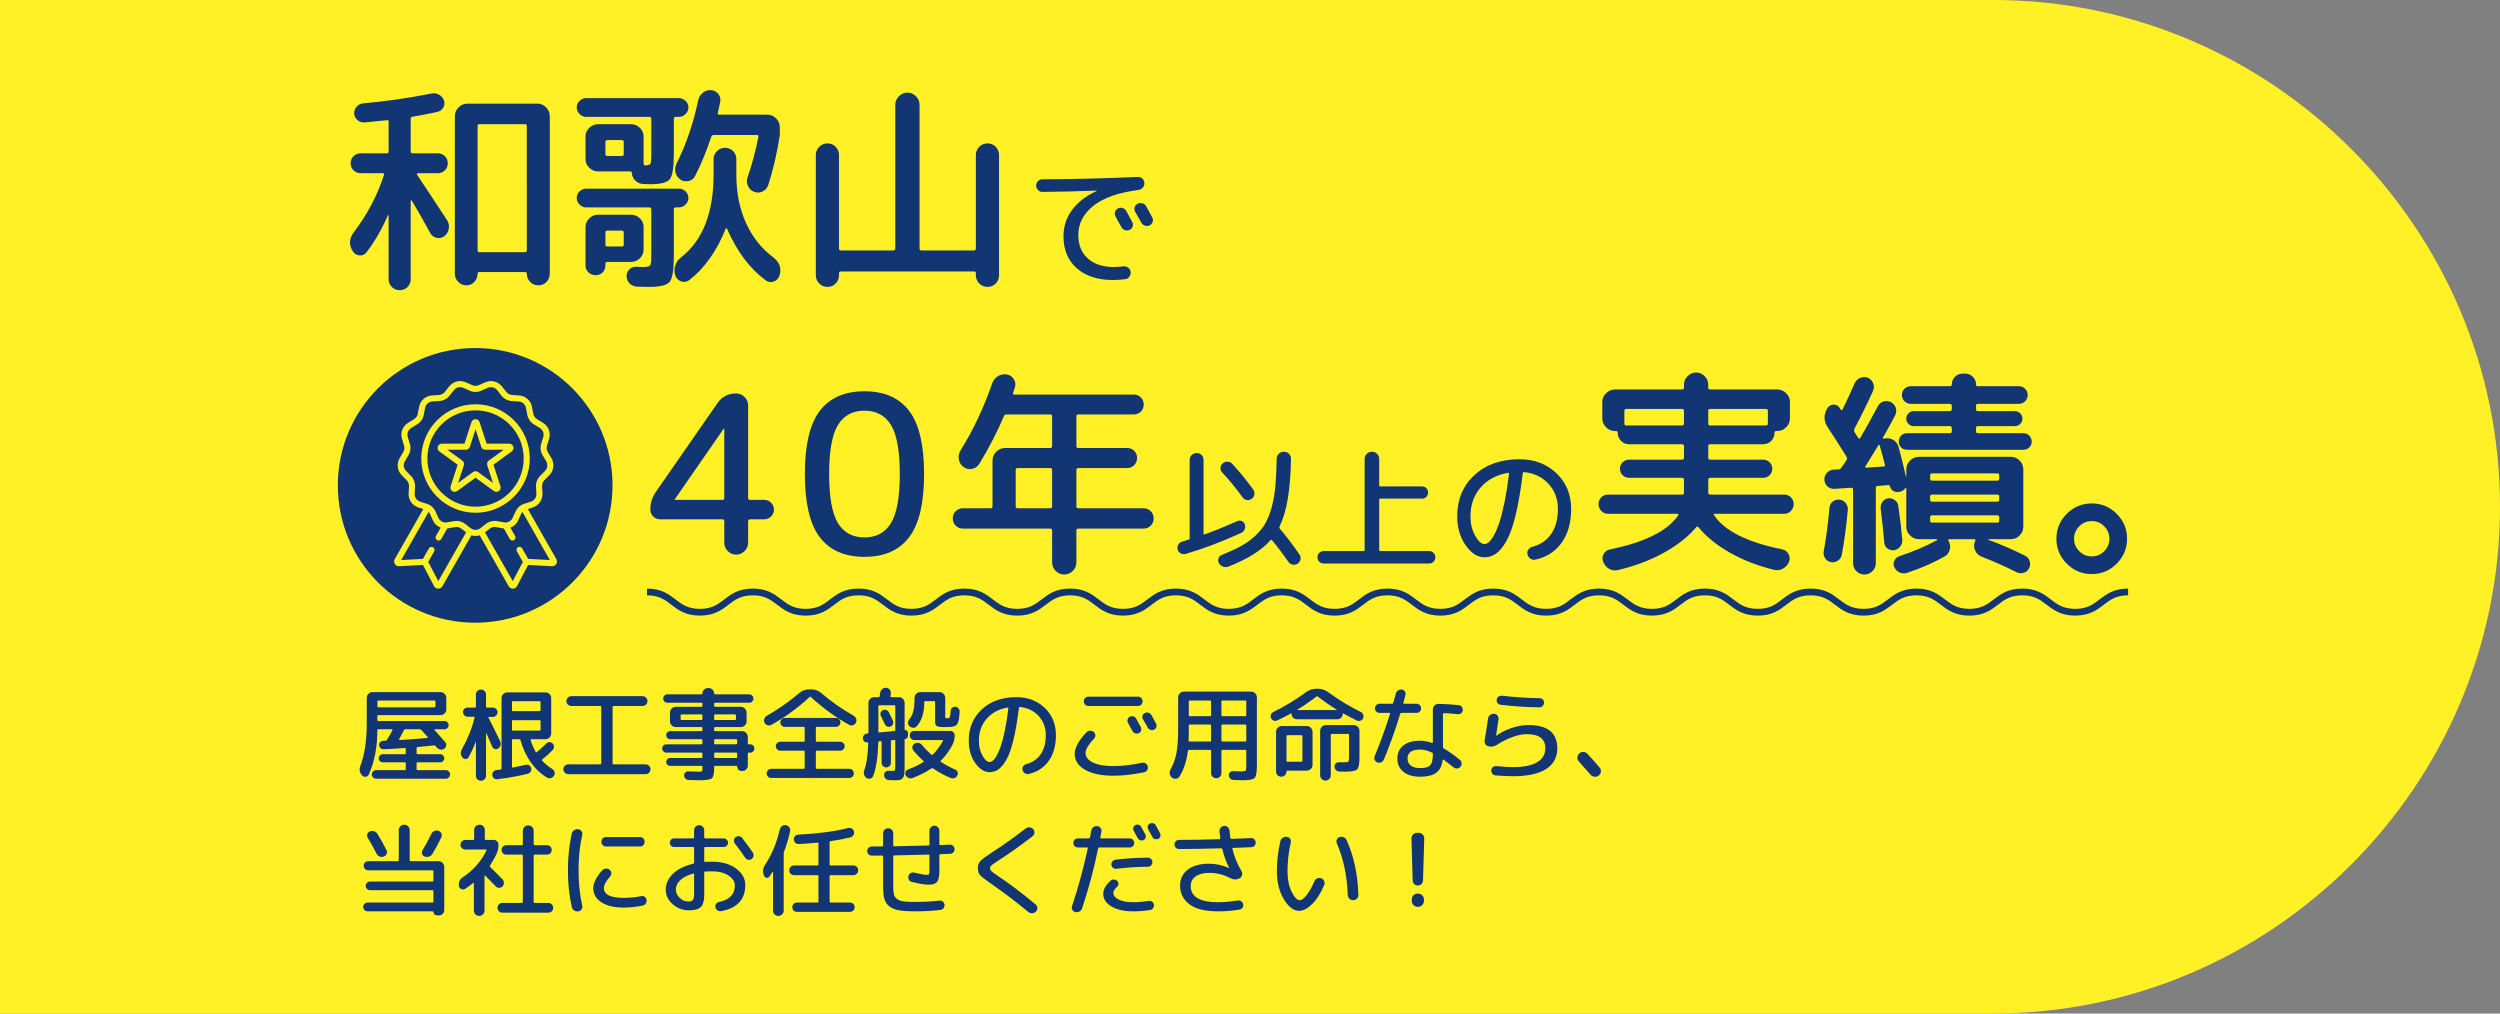 <?xml version="1.0" encoding="utf-8"?>
<!-- Generator: Adobe Illustrator 25.0.1, SVG Export Plug-In . SVG Version: 6.00 Build 0)  -->
<svg version="1.1" id="レイヤー_1" xmlns="http://www.w3.org/2000/svg" xmlns:xlink="http://www.w3.org/1999/xlink" x="0px"
	 y="0px" viewBox="0 0 740 300" style="enable-background:new 0 0 740 300;" xml:space="preserve">
<rect x="0" y="0" width="740" height="300" fill="#808080" stroke="none"/>
<style type="text/css">
	.st0{clip-path:url(#SVGID_2_);}
	.st1{fill:#FFF125;}
	.st2{fill:#123574;}
	.st3{fill:none;stroke:#123574;stroke-width:2;stroke-miterlimit:10;}
</style>
<g>
	<defs>
		<rect id="SVGID_1_" width="740" height="300"/>
	</defs>
	<clipPath id="SVGID_2_">
		<use xlink:href="#SVGID_1_"  style="overflow:visible;"/>
	</clipPath>
	<g class="st0">
		<g>
			<g>
				<path class="st1" d="M740,150C740,67.5,672.5,0,590,0H-61.396c-82.5,0-150,67.5-150,150l0,0c0,82.5,67.5,150,150,150H590
					C672.5,300,740,232.5,740,150L740,150z"/>
			</g>
			<g>
				<g>
					<g>
						<path class="st2" d="M107.234,229.551l-0.06-0.03c-0.74-0.8-0.91-1.73-0.51-2.79c1.26-3.28,1.89-7.49,1.89-12.63v-7.53
							c0-0.459,0.17-0.86,0.51-1.2c0.34-0.34,0.74-0.51,1.2-0.51h20.13c0.459,0,0.859,0.17,1.2,0.51c0.34,0.34,0.51,0.74,0.51,1.2
							v3.42c0,0.46-0.17,0.854-0.51,1.185c-0.34,0.33-0.74,0.495-1.2,0.495h-18.42c-0.18,0-0.27,0.09-0.27,0.27v1.26
							c0,0.14,0.08,0.21,0.24,0.21h0.09h19.5c0.34,0,0.635,0.12,0.885,0.36c0.25,0.24,0.375,0.53,0.375,0.87
							c0,0.341-0.125,0.63-0.375,0.87c-0.25,0.24-0.545,0.36-0.885,0.36h-2.85c-0.04,0-0.075,0.02-0.105,0.06
							c-0.03,0.041-0.025,0.08,0.015,0.12c0.76,0.82,1.82,2.021,3.18,3.6c0.26,0.3,0.36,0.65,0.3,1.05s-0.25,0.71-0.57,0.93
							c-0.34,0.221-0.715,0.3-1.125,0.24c-0.41-0.061-0.755-0.25-1.035-0.57c-0.06-0.06-0.14-0.145-0.24-0.255
							c-0.101-0.109-0.17-0.195-0.21-0.255c-0.101-0.14-0.23-0.19-0.39-0.15c-1.121,0.12-2.76,0.28-4.92,0.48
							c-0.18,0-0.27,0.1-0.27,0.3v1.56c0,0.18,0.09,0.27,0.27,0.27h6.72c0.34,0,0.625,0.12,0.855,0.36s0.345,0.52,0.345,0.84
							c0,0.32-0.115,0.6-0.345,0.84s-0.515,0.36-0.855,0.36h-6.72c-0.18,0-0.27,0.08-0.27,0.24v1.8c0,0.18,0.09,0.27,0.27,0.27h8.37
							c0.34,0,0.635,0.13,0.885,0.39c0.25,0.26,0.375,0.56,0.375,0.9c0,0.34-0.125,0.635-0.375,0.885
							c-0.25,0.25-0.545,0.375-0.885,0.375h-20.64c-0.34,0-0.635-0.125-0.885-0.375s-0.375-0.545-0.375-0.885
							c0-0.34,0.125-0.641,0.375-0.9c0.25-0.259,0.545-0.39,0.885-0.39h8.52c0.18,0,0.27-0.09,0.27-0.27v-1.8
							c0-0.16-0.09-0.24-0.27-0.24h-6.54c-0.32,0-0.6-0.12-0.84-0.36c-0.24-0.24-0.36-0.52-0.36-0.84c0-0.32,0.12-0.601,0.36-0.84
							c0.24-0.24,0.52-0.36,0.84-0.36h6.54c0.18,0,0.27-0.09,0.27-0.27v-1.32c0-0.16-0.09-0.24-0.27-0.24
							c-2.86,0.2-4.96,0.32-6.3,0.36c-0.34,0.02-0.64-0.09-0.9-0.33c-0.26-0.24-0.4-0.53-0.42-0.87
							c-0.02-0.34,0.085-0.635,0.315-0.885c0.229-0.25,0.505-0.385,0.825-0.405c0.08,0,0.205-0.005,0.375-0.015
							c0.169-0.01,0.294-0.015,0.375-0.015c0.18,0,0.319-0.08,0.42-0.24c0.64-1.02,1.189-1.99,1.65-2.91c0.04-0.04,0.04-0.09,0-0.15
							c-0.041-0.06-0.09-0.09-0.15-0.09h-3.99h-0.09c-0.16,0-0.24,0.07-0.24,0.21c0,5.06-0.85,9.46-2.55,13.2
							c-0.18,0.379-0.475,0.595-0.885,0.645C107.859,229.976,107.514,229.851,107.234,229.551z M111.704,207.591v1.5
							c0,0.18,0.09,0.27,0.27,0.27h16.65c0.18,0,0.27-0.09,0.27-0.27v-1.5c0-0.16-0.09-0.24-0.27-0.24h-16.65
							C111.794,207.351,111.704,207.431,111.704,207.591z M118.124,218.841c-0.021,0.04-0.015,0.085,0.015,0.135
							c0.03,0.051,0.075,0.075,0.135,0.075c2.66-0.14,5.41-0.35,8.25-0.63c0.06,0,0.105-0.025,0.135-0.075
							c0.03-0.05,0.025-0.095-0.015-0.135c-0.24-0.26-0.57-0.625-0.99-1.095s-0.73-0.815-0.93-1.035c-0.14-0.14-0.29-0.21-0.45-0.21
							h-4.32c-0.16,0-0.28,0.07-0.36,0.21C118.954,217.321,118.464,218.241,118.124,218.841z"/>
						<path class="st2" d="M138.704,224.151c-0.18,0.32-0.46,0.49-0.84,0.51s-0.69-0.11-0.93-0.39c-0.64-0.78-0.71-1.62-0.21-2.52
							c1.76-3.12,3.01-6.24,3.75-9.36c0.04-0.16-0.02-0.24-0.18-0.24h-1.89c-0.38,0-0.7-0.135-0.96-0.405
							c-0.26-0.271-0.39-0.595-0.39-0.975c0-0.38,0.13-0.695,0.39-0.945c0.26-0.25,0.58-0.375,0.96-0.375h2.22
							c0.16,0,0.24-0.09,0.24-0.271v-3.57c0-0.42,0.145-0.775,0.435-1.065c0.29-0.29,0.645-0.435,1.065-0.435
							s0.775,0.145,1.065,0.435c0.29,0.29,0.435,0.645,0.435,1.065v3.57c0,0.18,0.09,0.271,0.27,0.271h1.74
							c0.379,0,0.705,0.13,0.975,0.39c0.27,0.26,0.405,0.59,0.405,0.99c0,0.4-0.135,0.73-0.405,0.99
							c-0.27,0.26-0.595,0.39-0.975,0.39h-1.17c-0.06,0-0.105,0.025-0.135,0.075c-0.03,0.05-0.025,0.095,0.015,0.135
							c0.74,1.42,1.89,3.74,3.45,6.96c0.18,0.38,0.22,0.775,0.12,1.185c-0.1,0.41-0.32,0.735-0.66,0.975
							c-0.3,0.22-0.63,0.28-0.99,0.18c-0.36-0.1-0.62-0.319-0.78-0.66c-0.84-1.939-1.42-3.259-1.74-3.96
							c-0.02-0.02-0.045-0.03-0.075-0.03c-0.03,0-0.045,0.02-0.045,0.06v12.48c0,0.42-0.146,0.775-0.435,1.065
							c-0.29,0.29-0.645,0.435-1.065,0.435s-0.775-0.145-1.065-0.435c-0.29-0.29-0.435-0.645-0.435-1.065v-10.05
							c0-0.079-0.02-0.079-0.06,0C140.244,221.102,139.544,222.631,138.704,224.151z M157.214,218.811c-0.14,0-0.19,0.09-0.15,0.271
							c0.379,1.24,0.88,2.4,1.5,3.479c0.02,0.061,0.07,0.096,0.15,0.105c0.08,0.01,0.14-0.005,0.18-0.045
							c0.96-0.78,1.89-1.62,2.79-2.521c0.26-0.279,0.57-0.424,0.93-0.435c0.36-0.01,0.67,0.115,0.93,0.375
							c0.28,0.28,0.424,0.605,0.435,0.975c0.01,0.371-0.116,0.695-0.375,0.976c-1,1.04-2.03,1.979-3.09,2.819
							c-0.14,0.12-0.15,0.24-0.03,0.36c0.82,0.9,1.83,1.73,3.03,2.49c0.34,0.22,0.555,0.52,0.645,0.899
							c0.09,0.38,0.025,0.74-0.195,1.08c-0.24,0.36-0.56,0.59-0.96,0.69c-0.4,0.1-0.78,0.04-1.14-0.18
							c-1.82-1.1-3.405-2.605-4.755-4.515c-1.35-1.909-2.365-4.095-3.045-6.555c-0.041-0.18-0.15-0.271-0.33-0.271h-1.95
							c-0.16,0-0.24,0.09-0.24,0.271v7.92c0,0.18,0.08,0.25,0.24,0.21c0.86-0.16,2.15-0.439,3.87-0.84
							c0.36-0.08,0.695-0.02,1.005,0.18c0.31,0.2,0.505,0.48,0.585,0.84c0.08,0.38,0.015,0.726-0.195,1.035
							c-0.21,0.31-0.505,0.515-0.885,0.615c-2.82,0.7-5.82,1.24-9,1.62c-0.38,0.04-0.705-0.056-0.975-0.285
							c-0.27-0.23-0.425-0.535-0.465-0.915s0.055-0.715,0.285-1.005c0.229-0.29,0.535-0.455,0.915-0.495l1.26-0.18
							c0.18-0.04,0.27-0.13,0.27-0.271v-20.88c0-0.46,0.17-0.855,0.51-1.185c0.34-0.33,0.74-0.495,1.2-0.495h11.28
							c0.46,0,0.86,0.165,1.2,0.495c0.34,0.33,0.51,0.725,0.51,1.185v10.47c0,0.461-0.17,0.86-0.51,1.2
							c-0.34,0.34-0.74,0.51-1.2,0.51H157.214z M151.544,207.831v2.4c0,0.18,0.08,0.27,0.24,0.27h7.98c0.16,0,0.24-0.09,0.24-0.27
							v-2.4c0-0.18-0.08-0.271-0.24-0.271h-7.98C151.624,207.561,151.544,207.651,151.544,207.831z M151.784,216.261h7.98
							c0.16,0,0.24-0.09,0.24-0.27v-2.55c0-0.18-0.08-0.27-0.24-0.27h-7.98c-0.16,0-0.24,0.09-0.24,0.27v2.55
							C151.544,216.171,151.624,216.261,151.784,216.261z"/>
						<path class="st2" d="M168.224,229.161c-0.4,0-0.745-0.146-1.035-0.436c-0.291-0.29-0.435-0.634-0.435-1.035
							c0-0.4,0.145-0.74,0.435-1.02c0.29-0.28,0.635-0.42,1.035-0.42h9.48c0.18,0,0.27-0.09,0.27-0.27v-16.74
							c0-0.181-0.09-0.271-0.27-0.271h-8.58c-0.4,0-0.746-0.14-1.035-0.42c-0.29-0.28-0.435-0.62-0.435-1.02
							c0-0.4,0.145-0.745,0.435-1.035c0.29-0.29,0.635-0.436,1.035-0.436h21.06c0.4,0,0.745,0.146,1.035,0.436
							c0.29,0.29,0.435,0.635,0.435,1.035c0,0.4-0.146,0.74-0.435,1.02c-0.29,0.28-0.635,0.42-1.035,0.42h-8.58
							c-0.18,0-0.27,0.09-0.27,0.271v16.74c0,0.18,0.09,0.27,0.27,0.27h9.48c0.4,0,0.745,0.14,1.035,0.42
							c0.29,0.28,0.435,0.62,0.435,1.02c0,0.4-0.145,0.745-0.435,1.035s-0.635,0.436-1.035,0.436H168.224z"/>
						<path class="st2" d="M197.234,222.771c-0.34,0-0.63-0.12-0.87-0.36c-0.24-0.24-0.36-0.53-0.36-0.87s0.12-0.63,0.36-0.87
							c0.24-0.24,0.53-0.36,0.87-0.36h10.44c0.16,0,0.24-0.079,0.24-0.24v-0.99c0-0.18-0.08-0.271-0.24-0.271h-9.27
							c-0.34,0-0.625-0.12-0.855-0.359c-0.23-0.24-0.345-0.52-0.345-0.84c0-0.32,0.115-0.6,0.345-0.84
							c0.229-0.24,0.515-0.36,0.855-0.36h9.27c0.16,0,0.24-0.09,0.24-0.271v-0.689c0-0.16-0.08-0.24-0.24-0.24h-6.21h-1.44
							c-0.46,0-0.86-0.17-1.2-0.51c-0.34-0.34-0.51-0.74-0.51-1.2v-2.58c0-0.46,0.169-0.859,0.51-1.2c0.34-0.34,0.74-0.51,1.2-0.51
							h7.65c0.16,0,0.24-0.09,0.24-0.27v-0.69c0-0.16-0.08-0.24-0.24-0.24h-10.14c-0.34,0-0.63-0.12-0.87-0.36
							c-0.24-0.24-0.36-0.53-0.36-0.87s0.12-0.635,0.36-0.885c0.24-0.25,0.53-0.375,0.87-0.375h10.14c0.16,0,0.24-0.08,0.24-0.24
							c0-0.44,0.16-0.82,0.48-1.141c0.319-0.319,0.709-0.479,1.17-0.479h0.18c0.46,0,0.85,0.16,1.17,0.479
							c0.32,0.32,0.48,0.701,0.48,1.141c0,0.16,0.08,0.24,0.24,0.24h10.14c0.34,0,0.63,0.125,0.87,0.375
							c0.24,0.25,0.36,0.545,0.36,0.885s-0.12,0.63-0.36,0.87c-0.24,0.24-0.53,0.36-0.87,0.36h-10.14c-0.16,0-0.24,0.08-0.24,0.24
							v0.69c0,0.18,0.08,0.27,0.24,0.27h7.65c0.46,0,0.86,0.17,1.2,0.51c0.34,0.341,0.51,0.74,0.51,1.2v2.58
							c0,0.46-0.17,0.86-0.51,1.2c-0.34,0.34-0.74,0.51-1.2,0.51h-7.65c-0.16,0-0.24,0.08-0.24,0.24v0.689
							c0,0.18,0.08,0.271,0.24,0.271h8.01c0.459,0,0.859,0.17,1.2,0.51c0.34,0.34,0.51,0.74,0.51,1.2v1.95
							c0,0.161,0.08,0.24,0.24,0.24h0.48c0.34,0,0.63,0.12,0.87,0.36c0.24,0.24,0.36,0.53,0.36,0.87s-0.12,0.63-0.36,0.87
							c-0.24,0.24-0.53,0.36-0.87,0.36h-0.48c-0.16,0-0.24,0.09-0.24,0.27v3.57c0,0.44-0.15,0.815-0.45,1.125
							s-0.67,0.465-1.11,0.465h-0.3c-0.36,0-0.665-0.13-0.915-0.391c-0.25-0.259-0.375-0.569-0.375-0.93c0-0.12-0.07-0.18-0.21-0.18
							h-6.36c-0.16,0-0.24,0.08-0.24,0.24v0.42c0,1.64-0.235,2.65-0.705,3.03c-0.47,0.38-1.715,0.57-3.735,0.57
							c-0.44,0-1.49-0.03-3.15-0.09c-0.36-0.021-0.665-0.155-0.915-0.405s-0.385-0.555-0.405-0.915
							c-0.02-0.34,0.095-0.635,0.345-0.885c0.25-0.25,0.545-0.365,0.885-0.345c1.36,0.06,2.32,0.09,2.88,0.09
							c0.68,0,1.07-0.035,1.17-0.105c0.1-0.069,0.15-0.305,0.15-0.705v-0.66c0-0.16-0.08-0.24-0.24-0.24h-9.3
							c-0.32,0-0.596-0.115-0.825-0.345c-0.23-0.23-0.345-0.505-0.345-0.825c0-0.32,0.115-0.595,0.345-0.825
							c0.229-0.229,0.505-0.345,0.825-0.345h9.3c0.16,0,0.24-0.09,0.24-0.27v-1.05c0-0.18-0.08-0.27-0.24-0.27H197.234z
							 M207.674,213.111c0.16,0,0.24-0.08,0.24-0.24v-1.14c0-0.18-0.08-0.27-0.24-0.27h-5.94c-0.18,0-0.27,0.09-0.27,0.27v1.14
							c0,0.16,0.09,0.24,0.27,0.24H207.674z M211.394,211.731v1.14c0,0.16,0.08,0.24,0.24,0.24h5.94c0.18,0,0.27-0.08,0.27-0.24
							v-1.14c0-0.18-0.09-0.27-0.27-0.27h-5.94C211.474,211.461,211.394,211.551,211.394,211.731z M211.394,219.081v0.99
							c0,0.161,0.08,0.24,0.24,0.24h6.3c0.18,0,0.27-0.079,0.27-0.24v-0.99c0-0.18-0.09-0.271-0.27-0.271h-6.3
							C211.474,218.811,211.394,218.901,211.394,219.081z M211.394,223.041v1.05c0,0.18,0.08,0.27,0.24,0.27h6.3
							c0.18,0,0.27-0.09,0.27-0.27v-1.05c0-0.18-0.09-0.27-0.27-0.27h-6.3C211.474,222.771,211.394,222.861,211.394,223.041z"/>
						<path class="st2" d="M228.344,214.551c-0.36,0.2-0.735,0.24-1.125,0.12s-0.685-0.36-0.885-0.72
							c-0.2-0.38-0.235-0.766-0.105-1.155c0.13-0.39,0.375-0.694,0.735-0.915c3.48-1.98,6.68-4.22,9.6-6.72
							c0.859-0.74,1.85-1.11,2.97-1.11h0.6c1.12,0,2.11,0.37,2.97,1.11c2.86,2.46,6.06,4.7,9.6,6.72
							c0.36,0.221,0.605,0.525,0.735,0.915c0.13,0.39,0.095,0.775-0.105,1.155c-0.2,0.359-0.495,0.6-0.885,0.72
							s-0.765,0.08-1.125-0.12c-4.1-2.3-7.87-5.05-11.31-8.25c-0.12-0.12-0.24-0.12-0.36,0
							C236.214,209.501,232.443,212.251,228.344,214.551z M237.914,227.571c0.18,0,0.27-0.08,0.27-0.24v-4.89
							c0-0.16-0.09-0.24-0.27-0.24h-6.96c-0.36,0-0.67-0.13-0.93-0.391c-0.26-0.259-0.39-0.569-0.39-0.93
							c0-0.36,0.13-0.67,0.39-0.93c0.26-0.26,0.57-0.391,0.93-0.391h6.96c0.18,0,0.27-0.09,0.27-0.27v-3.9
							c0-0.16-0.09-0.24-0.27-0.24h-5.61c-0.36,0-0.67-0.13-0.93-0.39c-0.26-0.26-0.39-0.57-0.39-0.93c0-0.36,0.13-0.67,0.39-0.93
							c0.259-0.26,0.57-0.39,0.93-0.39h15.15c0.36,0,0.67,0.13,0.93,0.39c0.26,0.26,0.39,0.57,0.39,0.93c0,0.36-0.13,0.67-0.39,0.93
							c-0.26,0.26-0.57,0.39-0.93,0.39h-5.7c-0.18,0-0.27,0.08-0.27,0.24v3.9c0,0.18,0.09,0.27,0.27,0.27h6.96
							c0.36,0,0.67,0.131,0.93,0.391c0.259,0.26,0.39,0.57,0.39,0.93c0,0.36-0.13,0.67-0.39,0.93c-0.26,0.261-0.57,0.391-0.93,0.391
							h-6.96c-0.18,0-0.27,0.08-0.27,0.24v4.89c0,0.16,0.09,0.24,0.27,0.24h9.63c0.38,0,0.7,0.135,0.96,0.405
							c0.26,0.271,0.39,0.595,0.39,0.976c0,0.379-0.13,0.694-0.39,0.945c-0.26,0.25-0.58,0.375-0.96,0.375h-23.1
							c-0.38,0-0.7-0.125-0.96-0.375c-0.26-0.25-0.39-0.565-0.39-0.945c0-0.38,0.13-0.705,0.39-0.976
							c0.26-0.27,0.58-0.405,0.96-0.405H237.914z"/>
						<path class="st2" d="M256.724,219.741c-0.34,0.04-0.645-0.061-0.915-0.3c-0.27-0.24-0.405-0.54-0.405-0.9
							c0-0.38,0.12-0.705,0.36-0.975c0.24-0.27,0.55-0.415,0.93-0.435l0.15-0.03c0.14,0,0.21-0.079,0.21-0.24v-1.05v-7.74
							c0-0.459,0.17-0.86,0.51-1.2c0.34-0.34,0.74-0.51,1.2-0.51h1.32c0.16,0,0.259-0.08,0.3-0.24
							c0.02-0.12,0.045-0.295,0.075-0.525c0.03-0.229,0.055-0.405,0.075-0.525c0.06-0.44,0.26-0.805,0.6-1.095
							c0.34-0.289,0.73-0.424,1.17-0.405c0.42,0.041,0.77,0.225,1.05,0.555c0.28,0.33,0.39,0.705,0.33,1.125
							c-0.02,0.101-0.04,0.245-0.06,0.435c-0.021,0.19-0.041,0.335-0.06,0.436c-0.041,0.16,0.03,0.24,0.21,0.24h2.31
							c0.459,0,0.855,0.17,1.185,0.51c0.33,0.34,0.495,0.74,0.495,1.2v7.92c0,0.08,0.05,0.12,0.15,0.12
							c0.22-0.02,0.415,0.05,0.585,0.21c0.169,0.161,0.255,0.35,0.255,0.57v0.9c0,0.24-0.08,0.455-0.24,0.645
							c-0.16,0.19-0.36,0.296-0.6,0.315c-0.1,0-0.15,0.04-0.15,0.12v7.74c0,1.08-0.025,1.879-0.075,2.4
							c-0.05,0.52-0.206,0.945-0.465,1.275s-0.57,0.524-0.93,0.585c-0.36,0.06-0.94,0.09-1.74,0.09c-0.1,0-0.59-0.021-1.47-0.06
							c-0.38-0.02-0.705-0.17-0.975-0.45c-0.27-0.28-0.416-0.62-0.435-1.021c0-0.38,0.13-0.695,0.39-0.945
							c0.26-0.25,0.58-0.365,0.96-0.345c0.4,0.021,0.81,0.03,1.23,0.03c0.36,0,0.575-0.07,0.645-0.21
							c0.07-0.14,0.105-0.59,0.105-1.35v-7.35c0-0.16-0.08-0.24-0.24-0.24l-0.78,0.06c-0.18,0-0.27,0.1-0.27,0.3v6.36
							c0,0.4-0.135,0.734-0.405,1.005c-0.27,0.27-0.595,0.405-0.975,0.405c-0.38,0-0.705-0.135-0.975-0.405
							c-0.27-0.271-0.405-0.605-0.405-1.005v-6.12c0-0.16-0.08-0.24-0.24-0.24l-0.51,0.06c-0.16,0-0.24,0.08-0.24,0.24
							c-0.101,4.36-0.61,7.71-1.53,10.05c-0.14,0.379-0.415,0.625-0.825,0.735c-0.41,0.11-0.785,0.045-1.125-0.195
							c-0.38-0.26-0.626-0.605-0.735-1.035c-0.11-0.43-0.085-0.855,0.075-1.275c0.68-1.8,1.07-4.47,1.17-8.01
							c0-0.14-0.06-0.21-0.18-0.21H256.724z M259.994,209.031v7.529c0,0.161,0.08,0.24,0.24,0.24l4.53-0.42
							c0.16,0,0.24-0.09,0.24-0.27v-7.08c0-0.181-0.08-0.271-0.24-0.271h-4.53C260.074,208.761,259.994,208.851,259.994,209.031z
							 M261.914,214.371c-0.6-1.3-0.98-2.1-1.14-2.4c-0.18-0.319-0.215-0.654-0.105-1.005c0.109-0.35,0.325-0.595,0.645-0.735
							c0.319-0.16,0.66-0.18,1.02-0.06c0.36,0.12,0.62,0.34,0.78,0.66c0.4,0.78,0.79,1.59,1.17,2.43
							c0.16,0.32,0.175,0.66,0.045,1.021c-0.13,0.359-0.355,0.61-0.675,0.75c-0.34,0.14-0.675,0.149-1.005,0.029
							C262.319,214.941,262.074,214.711,261.914,214.371z M268.724,227.781c1.76-0.64,3.3-1.39,4.62-2.25
							c0.14-0.061,0.14-0.16,0-0.3c-1.2-1.06-2.21-2.12-3.03-3.18c-0.24-0.319-0.315-0.675-0.225-1.065s0.305-0.685,0.645-0.885
							c0.36-0.22,0.745-0.285,1.155-0.194c0.41,0.09,0.745,0.295,1.005,0.615c0.84,1.02,1.77,1.97,2.79,2.85
							c0.14,0.12,0.27,0.12,0.39,0c1.18-1.14,2.2-2.51,3.06-4.11c0.08-0.14,0.04-0.21-0.12-0.21h-8.4
							c-0.38,0-0.695-0.135-0.945-0.405c-0.25-0.27-0.375-0.595-0.375-0.975s0.125-0.694,0.375-0.945
							c0.25-0.25,0.565-0.375,0.945-0.375h10.62c0.379,0,0.7,0.125,0.96,0.375c0.26,0.251,0.39,0.565,0.39,0.945
							c0,0.96-0.19,1.83-0.57,2.61c-0.92,1.859-2.1,3.49-3.54,4.89c-0.12,0.12-0.11,0.23,0.03,0.33c1.339,0.88,2.73,1.63,4.17,2.25
							c0.36,0.16,0.61,0.41,0.75,0.75c0.14,0.34,0.13,0.68-0.03,1.02c-0.161,0.36-0.431,0.615-0.81,0.765
							c-0.38,0.149-0.75,0.154-1.11,0.015c-1.8-0.72-3.58-1.68-5.34-2.88c-0.12-0.1-0.26-0.09-0.42,0.03
							c-1.52,1.039-3.38,1.989-5.58,2.85c-0.38,0.14-0.76,0.135-1.14-0.015c-0.38-0.15-0.68-0.405-0.9-0.765
							c-0.18-0.34-0.205-0.68-0.075-1.02C268.149,228.161,268.383,227.921,268.724,227.781z M282.824,209.211
							c0.36,0.04,0.66,0.205,0.9,0.495c0.24,0.29,0.35,0.615,0.33,0.975c-0.06,0.8-0.115,1.431-0.165,1.89
							c-0.05,0.46-0.16,0.88-0.33,1.26s-0.325,0.645-0.465,0.795c-0.14,0.15-0.42,0.28-0.84,0.39c-0.42,0.11-0.815,0.17-1.185,0.18
							c-0.37,0.01-0.945,0.015-1.725,0.015c-1.06,0-1.75-0.105-2.07-0.315c-0.32-0.21-0.48-0.655-0.48-1.335v-5.79
							c0-0.16-0.09-0.24-0.27-0.24h-2.67c-0.18,0-0.27,0.08-0.27,0.24v0.09c0,3.1-0.75,5.48-2.25,7.14c-0.3,0.3-0.66,0.44-1.08,0.42
							c-0.42-0.02-0.78-0.18-1.08-0.48c-0.28-0.3-0.41-0.645-0.39-1.035c0.02-0.391,0.16-0.745,0.42-1.065
							c0.54-0.66,0.925-1.465,1.155-2.415c0.229-0.949,0.345-2.225,0.345-3.825c0-0.479,0.165-0.89,0.495-1.229
							s0.735-0.51,1.215-0.51h5.67c0.459,0,0.859,0.17,1.2,0.51c0.34,0.34,0.51,0.74,0.51,1.2v5.49c0,0.261,0.02,0.416,0.06,0.465
							c0.04,0.05,0.2,0.075,0.48,0.075c0.42,0,0.685-0.104,0.795-0.314c0.109-0.21,0.205-0.855,0.285-1.936
							c0.02-0.359,0.175-0.649,0.465-0.87C282.169,209.261,282.483,209.171,282.824,209.211z"/>
						<path class="st2" d="M292.904,228.561c-1.541,0-2.95-0.899-4.23-2.7c-1.28-1.8-1.92-4-1.92-6.6c0-3.819,1.3-6.925,3.9-9.315
							c2.6-2.39,6-3.585,10.2-3.585c3.379,0,6.175,1.06,8.385,3.18s3.315,4.811,3.315,8.07c0,3.12-0.725,5.68-2.175,7.68
							c-1.45,2-3.435,3.27-5.955,3.81c-0.4,0.08-0.77,0-1.11-0.24c-0.34-0.24-0.561-0.57-0.66-0.99c-0.08-0.38-0.01-0.73,0.21-1.05
							c0.22-0.32,0.52-0.53,0.9-0.63c1.86-0.5,3.29-1.48,4.29-2.94s1.5-3.34,1.5-5.64c0-2.26-0.715-4.16-2.145-5.7
							c-1.43-1.54-3.265-2.42-5.505-2.64c-0.16-0.04-0.26,0.041-0.3,0.24c-0.46,3.78-1.005,6.965-1.635,9.555
							c-0.63,2.59-1.335,4.55-2.115,5.88c-0.78,1.331-1.56,2.265-2.34,2.805C294.734,228.291,293.864,228.561,292.904,228.561z
							 M298.274,209.421c-2.621,0.46-4.695,1.57-6.225,3.33s-2.295,3.93-2.295,6.51c0,1.7,0.355,3.176,1.065,4.425
							c0.709,1.25,1.405,1.875,2.085,1.875c0.32,0,0.65-0.135,0.99-0.404c0.34-0.271,0.72-0.775,1.14-1.516
							c0.42-0.739,0.825-1.68,1.215-2.82c0.39-1.14,0.785-2.674,1.185-4.605c0.4-1.93,0.75-4.125,1.05-6.585
							c0-0.06-0.02-0.115-0.06-0.165C298.383,209.416,298.334,209.401,298.274,209.421z"/>
						<path class="st2" d="M329.504,229.611c-3.521,0-6.3-0.59-8.34-1.77c-2.04-1.18-3.06-2.74-3.06-4.68c0-1.8,1.16-3.93,3.48-6.39
							c0.28-0.3,0.63-0.46,1.05-0.48c0.42-0.02,0.79,0.1,1.11,0.36c0.3,0.24,0.46,0.555,0.48,0.945c0.02,0.39-0.1,0.726-0.36,1.005
							c-1.7,1.82-2.55,3.24-2.55,4.26c0,1.18,0.72,2.125,2.16,2.835c1.44,0.71,3.45,1.065,6.03,1.065c2.7,0,5.54-0.33,8.52-0.99
							c0.379-0.08,0.735-0.02,1.065,0.18s0.544,0.5,0.645,0.899c0.1,0.4,0.04,0.771-0.18,1.11c-0.22,0.34-0.52,0.55-0.9,0.63
							C335.474,229.271,332.424,229.611,329.504,229.611z M336.824,206.211c0.38,0,0.705,0.13,0.975,0.39
							c0.27,0.261,0.405,0.591,0.405,0.99c0,0.4-0.135,0.73-0.405,0.99s-0.595,0.39-0.975,0.39h-14.64
							c-0.38,0-0.705-0.13-0.975-0.39s-0.405-0.59-0.405-0.99c0-0.399,0.135-0.729,0.405-0.99c0.27-0.259,0.595-0.39,0.975-0.39
							H336.824z M336.314,212.721c0.3,0.54,0.75,1.37,1.35,2.49c0.18,0.34,0.215,0.686,0.105,1.035
							c-0.11,0.35-0.335,0.605-0.675,0.765c-0.32,0.16-0.665,0.18-1.035,0.06c-0.37-0.12-0.645-0.34-0.825-0.66
							c-0.16-0.28-0.39-0.69-0.69-1.23c-0.3-0.54-0.521-0.949-0.66-1.229c-0.18-0.32-0.22-0.66-0.12-1.021
							c0.1-0.36,0.31-0.619,0.63-0.78c0.34-0.18,0.7-0.214,1.08-0.105C335.854,212.156,336.134,212.381,336.314,212.721z
							 M339.704,215.331c-0.14-0.28-0.37-0.69-0.69-1.23s-0.55-0.939-0.69-1.2c-0.2-0.34-0.245-0.685-0.135-1.035
							c0.109-0.35,0.334-0.615,0.675-0.795c0.34-0.18,0.7-0.214,1.08-0.105c0.38,0.11,0.67,0.335,0.87,0.675
							c0.319,0.561,0.78,1.4,1.38,2.521c0.18,0.32,0.21,0.665,0.09,1.035c-0.12,0.371-0.35,0.635-0.69,0.795
							c-0.34,0.16-0.695,0.175-1.065,0.045C340.159,215.906,339.884,215.671,339.704,215.331z"/>
						<path class="st2" d="M348.119,230.496c-0.45,0.069-0.855-0.035-1.215-0.315s-0.575-0.655-0.645-1.125
							c-0.07-0.47,0.005-0.904,0.225-1.305c0.82-1.44,1.399-3.055,1.74-4.845c0.34-1.79,0.51-4.155,0.51-7.096v-9.39
							c0-0.46,0.165-0.859,0.495-1.2c0.33-0.34,0.725-0.51,1.185-0.51h19.92c0.459,0,0.859,0.17,1.2,0.51
							c0.34,0.341,0.51,0.74,0.51,1.2v20.19c0,1.98-0.225,3.2-0.675,3.66c-0.45,0.459-1.625,0.69-3.525,0.69
							c-0.56,0-1.48-0.03-2.76-0.09c-0.38-0.021-0.695-0.16-0.945-0.42c-0.25-0.261-0.385-0.581-0.405-0.96
							c-0.02-0.341,0.095-0.636,0.345-0.885c0.25-0.25,0.545-0.365,0.885-0.345c1.16,0.06,1.95,0.09,2.37,0.09
							c0.74,0,1.185-0.075,1.335-0.225c0.15-0.15,0.225-0.604,0.225-1.365v-4.53c0-0.18-0.09-0.27-0.27-0.27h-6.81
							c-0.18,0-0.27,0.09-0.27,0.27v6.6c0,0.42-0.15,0.78-0.45,1.08c-0.3,0.3-0.66,0.45-1.08,0.45s-0.78-0.15-1.08-0.45
							c-0.3-0.3-0.45-0.66-0.45-1.08v-6.6c0-0.18-0.09-0.27-0.27-0.27h-6.33c-0.14,0-0.23,0.09-0.27,0.27
							c-0.34,2.9-1.16,5.43-2.46,7.59C348.914,230.201,348.569,230.426,348.119,230.496z M351.884,217.071
							c0,0.521-0.02,1.241-0.06,2.16c0,0.18,0.08,0.27,0.24,0.27h6.15c0.18,0,0.27-0.09,0.27-0.27v-4.5c0-0.18-0.09-0.27-0.27-0.27
							h-6.09c-0.161,0-0.24,0.09-0.24,0.27V217.071z M351.884,207.591v4.14c0,0.18,0.08,0.27,0.24,0.27h6.09
							c0.18,0,0.27-0.09,0.27-0.27v-4.14c0-0.16-0.09-0.24-0.27-0.24h-6.09C351.963,207.351,351.884,207.431,351.884,207.591z
							 M361.544,207.591v4.14c0,0.18,0.09,0.27,0.27,0.27h6.81c0.18,0,0.27-0.09,0.27-0.27v-4.14c0-0.16-0.09-0.24-0.27-0.24h-6.81
							C361.634,207.351,361.544,207.431,361.544,207.591z M361.544,214.731v4.5c0,0.18,0.09,0.27,0.27,0.27h6.81
							c0.18,0,0.27-0.09,0.27-0.27v-4.5c0-0.18-0.09-0.27-0.27-0.27h-6.81C361.634,214.461,361.544,214.551,361.544,214.731z"/>
						<path class="st2" d="M378.044,213.261c-0.34,0.16-0.686,0.176-1.035,0.045c-0.35-0.13-0.605-0.364-0.765-0.705
							c-0.16-0.34-0.17-0.694-0.03-1.064c0.14-0.37,0.379-0.635,0.72-0.795c3.42-1.681,6.62-3.62,9.6-5.82
							c0.96-0.7,1.98-1.05,3.06-1.05h0.54c1.08,0,2.1,0.35,3.06,1.05c2.98,2.2,6.18,4.14,9.6,5.82c0.34,0.16,0.58,0.425,0.72,0.795
							c0.14,0.37,0.13,0.725-0.03,1.064c-0.16,0.341-0.416,0.581-0.765,0.72c-0.35,0.14-0.695,0.13-1.035-0.03
							c-1.18-0.56-2.53-1.26-4.05-2.1c-0.12-0.04-0.18,0-0.18,0.12c0,0.44-0.155,0.815-0.465,1.125
							c-0.31,0.311-0.685,0.465-1.125,0.465h-12c-0.44,0-0.81-0.155-1.11-0.465c-0.3-0.31-0.45-0.685-0.45-1.125
							c0-0.04-0.025-0.075-0.075-0.104c-0.05-0.03-0.095-0.035-0.135-0.015C380.794,211.911,379.443,212.601,378.044,213.261z
							 M379.424,214.911h7.38c0.46,0,0.86,0.17,1.2,0.51c0.34,0.34,0.51,0.74,0.51,1.2v9.78c0,0.46-0.17,0.86-0.51,1.2
							c-0.34,0.341-0.74,0.51-1.2,0.51h-5.79c-0.14,0-0.21,0.09-0.21,0.27c0,0.42-0.155,0.78-0.465,1.08
							c-0.311,0.3-0.675,0.45-1.095,0.45s-0.78-0.15-1.08-0.45c-0.3-0.3-0.45-0.66-0.45-1.08v-11.76c0-0.46,0.169-0.86,0.51-1.2
							C378.564,215.081,378.963,214.911,379.424,214.911z M385.514,225.231v-7.38c0-0.159-0.09-0.24-0.27-0.24h-4.2
							c-0.161,0-0.24,0.081-0.24,0.24v7.38c0,0.16,0.08,0.24,0.24,0.24h4.2C385.424,225.471,385.514,225.391,385.514,225.231z
							 M384.044,210.051c-0.021,0.021-0.03,0.045-0.03,0.075s0.02,0.045,0.06,0.045h11.58c0.04-0.02,0.04-0.06,0-0.12
							c-1.96-1.2-3.83-2.5-5.61-3.9c-0.12-0.08-0.25-0.07-0.39,0.03C387.814,207.602,385.944,208.891,384.044,210.051z
							 M397.724,225.651c0.78,0,1.24-0.07,1.38-0.21c0.14-0.14,0.21-0.6,0.21-1.38v-6.569c0-0.16-0.08-0.24-0.24-0.24h-4.89
							c-0.18,0-0.27,0.08-0.27,0.24v11.97c0,0.439-0.15,0.814-0.45,1.125c-0.3,0.31-0.67,0.465-1.11,0.465
							c-0.44,0-0.815-0.155-1.125-0.465c-0.311-0.311-0.465-0.686-0.465-1.125v-13.14c0-0.459,0.17-0.86,0.51-1.2
							c0.34-0.34,0.74-0.51,1.2-0.51h8.22c0.46,0,0.86,0.17,1.2,0.51c0.34,0.34,0.51,0.74,0.51,1.2v7.74
							c0,1.98-0.225,3.2-0.675,3.66c-0.45,0.46-1.605,0.69-3.465,0.69c-0.68,0-1.28-0.01-1.8-0.03
							c-0.4-0.02-0.735-0.165-1.005-0.435s-0.416-0.595-0.435-0.975c-0.021-0.379,0.1-0.705,0.36-0.975
							c0.26-0.271,0.58-0.395,0.96-0.375c0.26,0,0.55,0.005,0.87,0.015C397.534,225.646,397.704,225.651,397.724,225.651z"/>
						<path class="st2" d="M408.839,225.636c-0.371,0.17-0.746,0.186-1.125,0.045c-0.38-0.14-0.65-0.39-0.81-0.75
							c-0.16-0.36-0.16-0.72,0-1.08c1.76-4.279,3.28-8.479,4.56-12.6c0.04-0.16-0.02-0.24-0.18-0.24h-2.94
							c-0.38,0-0.7-0.13-0.96-0.39c-0.26-0.26-0.39-0.58-0.39-0.96s0.13-0.7,0.39-0.96c0.26-0.26,0.58-0.391,0.96-0.391h3.72
							c0.18,0,0.29-0.079,0.33-0.24c0.399-1.4,0.66-2.32,0.78-2.76c0.1-0.399,0.32-0.715,0.66-0.944
							c0.34-0.23,0.709-0.315,1.11-0.255c0.38,0.041,0.675,0.22,0.885,0.54s0.275,0.67,0.195,1.05c-0.14,0.54-0.35,1.33-0.63,2.37
							c-0.041,0.161,0.02,0.24,0.18,0.24h3.72c0.379,0,0.7,0.131,0.96,0.391c0.26,0.26,0.39,0.58,0.39,0.96s-0.13,0.7-0.39,0.96
							c-0.26,0.26-0.581,0.39-0.96,0.39h-4.5c-0.14,0-0.25,0.09-0.33,0.271c-1.36,4.52-2.97,9.029-4.83,13.529
							C409.474,225.191,409.209,225.466,408.839,225.636z M431.804,208.731c0.38,0.041,0.68,0.21,0.9,0.51
							c0.22,0.3,0.31,0.64,0.27,1.02c-0.04,0.36-0.21,0.65-0.51,0.87c-0.3,0.221-0.63,0.311-0.99,0.27
							c-1.46-0.18-2.81-0.28-4.05-0.3c-0.2,0-0.3,0.081-0.3,0.24v9.84c0,0.12,0.08,0.24,0.24,0.36c1.66,0.98,3.26,2.12,4.8,3.42
							c0.3,0.26,0.46,0.585,0.48,0.975c0.02,0.391-0.101,0.735-0.36,1.035c-0.26,0.3-0.59,0.465-0.99,0.495
							c-0.4,0.03-0.76-0.085-1.08-0.345c-1.16-0.94-2.13-1.69-2.91-2.25c-0.14-0.1-0.23-0.07-0.27,0.09
							c-0.22,1.74-0.865,3-1.935,3.78c-1.07,0.78-2.645,1.17-4.725,1.17c-2.121,0-3.775-0.485-4.965-1.455s-1.785-2.285-1.785-3.945
							c0-1.62,0.585-2.899,1.755-3.84c1.17-0.94,2.835-1.41,4.995-1.41c1.1,0,2.27,0.221,3.51,0.66c0.16,0.04,0.24-0.02,0.24-0.18
							v-9.72c0-0.46,0.169-0.86,0.51-1.2c0.34-0.34,0.74-0.5,1.2-0.48C428.154,208.401,430.144,208.531,431.804,208.731z
							 M424.124,223.371v-0.24c0-0.16-0.06-0.27-0.18-0.33c-1.3-0.62-2.49-0.93-3.57-0.93c-2.5,0-3.75,0.88-3.75,2.64
							c0,0.9,0.33,1.601,0.99,2.1c0.66,0.5,1.58,0.75,2.76,0.75c1.44,0,2.425-0.28,2.955-0.84S424.124,224.911,424.124,223.371z"/>
						<path class="st2" d="M440.594,220.911c-0.4-0.1-0.71-0.315-0.93-0.646s-0.29-0.685-0.21-1.064c0.34-2.02,0.68-4.2,1.02-6.54
							c0.06-0.42,0.26-0.765,0.6-1.035c0.34-0.27,0.73-0.385,1.17-0.345c0.42,0.02,0.76,0.194,1.02,0.524
							c0.26,0.33,0.36,0.705,0.3,1.125c-0.32,2.22-0.561,3.811-0.72,4.771c0,0.04,0.01,0.06,0.03,0.06h0.06
							c1.3-0.939,2.815-1.699,4.545-2.28c1.729-0.58,3.375-0.87,4.935-0.87c5.7,0,8.55,2.3,8.55,6.9c0,2.66-1.105,4.7-3.315,6.12
							c-2.21,1.42-5.456,2.13-9.735,2.13c-1.54,0-3.27-0.08-5.19-0.24c-0.38-0.02-0.7-0.18-0.96-0.48c-0.26-0.3-0.37-0.65-0.33-1.05
							c0.02-0.38,0.175-0.69,0.465-0.931c0.29-0.24,0.625-0.34,1.005-0.3c2.12,0.2,3.79,0.3,5.01,0.3
							c3.12,0,5.485-0.479,7.095-1.439c1.61-0.96,2.415-2.33,2.415-4.11c0-2.8-1.83-4.2-5.49-4.2c-1.22,0-2.61,0.275-4.17,0.825
							c-1.56,0.551-3.09,1.315-4.59,2.295C442.334,220.971,441.474,221.131,440.594,220.911z M444.584,205.941
							c3.76,0.42,7.47,0.66,11.13,0.72c0.379,0,0.695,0.13,0.945,0.39c0.25,0.26,0.375,0.58,0.375,0.96c0,0.38-0.13,0.7-0.39,0.96
							c-0.26,0.26-0.581,0.39-0.96,0.39c-3.76-0.02-7.6-0.27-11.52-0.75c-0.38-0.04-0.675-0.205-0.885-0.495
							s-0.295-0.625-0.255-1.005c0.04-0.379,0.214-0.68,0.525-0.9C443.859,205.991,444.204,205.901,444.584,205.941z"/>
						<path class="st2" d="M470.774,229.281c-0.92-1.061-2.06-2.35-3.42-3.87c-0.32-0.34-0.465-0.745-0.435-1.215
							c0.03-0.469,0.214-0.865,0.555-1.185c0.36-0.319,0.77-0.465,1.23-0.435c0.46,0.03,0.85,0.215,1.17,0.555
							c1.339,1.44,2.55,2.8,3.63,4.08c0.3,0.36,0.42,0.77,0.36,1.23c-0.06,0.459-0.27,0.83-0.63,1.11
							c-0.38,0.3-0.805,0.42-1.275,0.36C471.489,229.851,471.093,229.641,470.774,229.281z"/>
						<path class="st2" d="M128.024,267.151c0.18,0,0.27-0.09,0.27-0.27v-3.12c0-0.18-0.09-0.27-0.27-0.27h-18.51
							c-0.34,0-0.635-0.125-0.885-0.375c-0.25-0.25-0.375-0.545-0.375-0.885c0-0.34,0.125-0.64,0.375-0.9
							c0.25-0.26,0.544-0.39,0.885-0.39h18.51c0.18,0,0.27-0.08,0.27-0.24v-2.82c0-0.18-0.09-0.27-0.27-0.27h-19.02
							c-0.38,0-0.7-0.13-0.96-0.39c-0.26-0.26-0.39-0.58-0.39-0.96c0-0.38,0.13-0.7,0.39-0.96c0.26-0.26,0.58-0.39,0.96-0.39h8.79
							c0.16,0,0.24-0.09,0.24-0.271v-8.91c0-0.44,0.16-0.82,0.48-1.14c0.32-0.319,0.7-0.48,1.14-0.48c0.439,0,0.82,0.161,1.14,0.48
							c0.319,0.32,0.48,0.7,0.48,1.14v8.91c0,0.18,0.08,0.271,0.24,0.271h8.28c0.459,0,0.859,0.17,1.2,0.51
							c0.34,0.34,0.51,0.74,0.51,1.2v12.72c0,0.46-0.155,0.845-0.465,1.155c-0.31,0.31-0.695,0.465-1.155,0.465h-0.57
							c-0.28,0-0.521-0.105-0.72-0.315c-0.2-0.21-0.3-0.456-0.3-0.735c0-0.101-0.06-0.15-0.18-0.15h-19.29
							c-0.36,0-0.67-0.13-0.93-0.39c-0.26-0.26-0.39-0.57-0.39-0.93s0.13-0.665,0.39-0.915c0.259-0.25,0.57-0.375,0.93-0.375
							H128.024z M109.484,246.091c0.42-0.16,0.845-0.17,1.275-0.03c0.43,0.141,0.755,0.4,0.975,0.78c0.9,1.46,1.78,3.04,2.64,4.74
							c0.2,0.38,0.225,0.76,0.075,1.14c-0.15,0.38-0.425,0.65-0.825,0.811c-0.4,0.16-0.81,0.16-1.23,0
							c-0.42-0.16-0.73-0.44-0.93-0.84c-0.72-1.44-1.59-3.01-2.61-4.71c-0.2-0.34-0.24-0.7-0.12-1.08
							C108.854,246.521,109.104,246.251,109.484,246.091z M127.664,246.871c0.18-0.4,0.475-0.695,0.885-0.885
							c0.41-0.19,0.825-0.214,1.245-0.075c0.4,0.14,0.685,0.4,0.855,0.78c0.169,0.38,0.165,0.77-0.015,1.17
							c-0.76,1.64-1.65,3.28-2.67,4.92c-0.24,0.38-0.575,0.64-1.005,0.779c-0.431,0.141-0.855,0.131-1.275-0.029
							c-0.38-0.14-0.63-0.405-0.75-0.795c-0.12-0.39-0.07-0.754,0.15-1.095C126.024,250.101,126.884,248.511,127.664,246.871z"/>
						<path class="st2" d="M146.984,252.751c-0.54,1.14-1.19,2.29-1.95,3.45c-0.1,0.14-0.08,0.28,0.06,0.42
							c1.46,1.42,2.69,2.66,3.69,3.72c0.26,0.3,0.385,0.65,0.375,1.05c-0.01,0.4-0.155,0.74-0.435,1.021
							c-0.28,0.26-0.615,0.385-1.005,0.375s-0.725-0.155-1.005-0.436c-1.28-1.359-2.31-2.419-3.09-3.18
							c-0.041-0.04-0.085-0.05-0.135-0.03c-0.05,0.021-0.075,0.051-0.075,0.09v10.29c0,0.44-0.15,0.815-0.45,1.125
							c-0.3,0.31-0.67,0.465-1.11,0.465c-0.44,0-0.815-0.155-1.125-0.465c-0.311-0.31-0.465-0.685-0.465-1.125v-8.1
							c0-0.04-0.02-0.075-0.06-0.105s-0.08-0.025-0.12,0.015c-0.76,0.64-1.56,1.229-2.4,1.77c-0.36,0.221-0.735,0.251-1.125,0.09
							c-0.39-0.16-0.625-0.45-0.705-0.87v-0.03c-0.101-0.5-0.056-0.985,0.135-1.455c0.19-0.47,0.495-0.835,0.915-1.095
							c3.2-2.12,5.56-4.8,7.08-8.04c0.08-0.16,0.03-0.24-0.15-0.24h-6.09c-0.4,0-0.74-0.14-1.02-0.42
							c-0.28-0.28-0.42-0.61-0.42-0.99c0-0.399,0.14-0.739,0.42-1.02c0.28-0.28,0.62-0.42,1.02-0.42h2.34
							c0.18,0,0.27-0.09,0.27-0.27v-2.67c0-0.439,0.154-0.81,0.465-1.11c0.31-0.3,0.685-0.45,1.125-0.45
							c0.439,0,0.81,0.15,1.11,0.45c0.3,0.3,0.45,0.671,0.45,1.11v2.67c0,0.18,0.09,0.27,0.27,0.27h2.37
							c0.379,0,0.709,0.14,0.99,0.42c0.28,0.28,0.42,0.62,0.42,1.02C147.554,251.031,147.363,251.931,146.984,252.751z
							 M162.344,267.271c0.38,0,0.71,0.14,0.99,0.42c0.28,0.28,0.42,0.62,0.42,1.02s-0.14,0.74-0.42,1.02
							c-0.28,0.28-0.61,0.42-0.99,0.42h-13.68c-0.38,0-0.71-0.14-0.99-0.42c-0.28-0.28-0.42-0.62-0.42-1.02s0.14-0.74,0.42-1.02
							c0.28-0.28,0.61-0.42,0.99-0.42h5.82c0.18,0,0.27-0.08,0.27-0.24v-13.8c0-0.18-0.09-0.27-0.27-0.27h-4.65
							c-0.38,0-0.705-0.135-0.975-0.405c-0.27-0.27-0.405-0.595-0.405-0.975c0-0.4,0.135-0.735,0.405-1.005
							c0.27-0.271,0.595-0.405,0.975-0.405h4.65c0.18,0,0.27-0.08,0.27-0.24v-3.99c0-0.46,0.155-0.845,0.465-1.155
							s0.695-0.465,1.155-0.465c0.439,0,0.814,0.155,1.125,0.465c0.31,0.31,0.465,0.695,0.465,1.155v3.99
							c0,0.161,0.09,0.24,0.27,0.24h3.69c0.38,0,0.705,0.135,0.975,0.405c0.27,0.27,0.405,0.605,0.405,1.005
							c0,0.38-0.13,0.705-0.39,0.975c-0.26,0.271-0.59,0.405-0.99,0.405h-3.69c-0.18,0-0.27,0.09-0.27,0.27v13.8
							c0,0.16,0.09,0.24,0.27,0.24H162.344z"/>
						<path class="st2" d="M171.164,269.761c-0.44,0.06-0.845-0.03-1.215-0.27c-0.37-0.24-0.605-0.581-0.705-1.021
							c-0.76-3.36-1.14-6.979-1.14-10.86c0-3.88,0.379-7.5,1.14-10.86c0.1-0.439,0.335-0.78,0.705-1.02s0.775-0.33,1.215-0.27
							c0.4,0.04,0.72,0.235,0.96,0.585c0.24,0.35,0.31,0.725,0.21,1.125c-0.72,3.16-1.08,6.641-1.08,10.44
							c0,3.8,0.36,7.28,1.08,10.44c0.1,0.4,0.03,0.775-0.21,1.125C171.884,269.525,171.564,269.721,171.164,269.761z
							 M184.604,268.651c-2.78,0-4.976-0.525-6.585-1.575c-1.61-1.05-2.415-2.455-2.415-4.215c0-0.72,0.235-1.549,0.705-2.49
							c0.47-0.94,1.135-1.87,1.995-2.79c0.28-0.3,0.635-0.46,1.065-0.48c0.43-0.02,0.805,0.11,1.125,0.391
							c0.3,0.24,0.455,0.555,0.465,0.944c0.01,0.391-0.116,0.726-0.375,1.005c-1.22,1.38-1.83,2.52-1.83,3.42
							c0,1.94,1.95,2.91,5.85,2.91c1.759,0,3.5-0.169,5.22-0.51c0.38-0.08,0.72-0.015,1.02,0.195c0.3,0.21,0.48,0.505,0.54,0.885
							c0.06,0.4-0.02,0.765-0.24,1.095c-0.221,0.33-0.521,0.536-0.9,0.615C188.304,268.451,186.423,268.651,184.604,268.651z
							 M189.434,247.771c0.38,0,0.705,0.135,0.975,0.405c0.27,0.27,0.405,0.605,0.405,1.005c0,0.38-0.13,0.705-0.39,0.976
							c-0.26,0.27-0.59,0.404-0.99,0.404h-10.05c-0.38,0-0.705-0.135-0.975-0.404c-0.27-0.271-0.405-0.595-0.405-0.976
							c0-0.399,0.135-0.735,0.405-1.005c0.27-0.27,0.595-0.405,0.975-0.405H189.434z"/>
						<path class="st2" d="M203.954,269.461c-1.86,0-3.475-0.605-4.845-1.815c-1.37-1.21-2.055-2.655-2.055-4.335
							c0-1.699,0.705-3.244,2.115-4.635c1.41-1.39,3.415-2.395,6.015-3.015c0.18-0.04,0.27-0.15,0.27-0.33v-4.35
							c0-0.18-0.09-0.27-0.27-0.27h-5.67c-0.34,0-0.635-0.125-0.885-0.375c-0.25-0.25-0.375-0.545-0.375-0.885s0.125-0.64,0.375-0.9
							c0.25-0.26,0.544-0.39,0.885-0.39h5.67c0.18,0,0.27-0.09,0.27-0.271v-2.13c0-0.42,0.145-0.774,0.435-1.065
							c0.29-0.29,0.645-0.435,1.065-0.435c0.42,0,0.775,0.146,1.065,0.435c0.29,0.291,0.435,0.645,0.435,1.065v2.13
							c0,0.18,0.09,0.271,0.27,0.271h5.49c0.34,0,0.64,0.13,0.9,0.39c0.26,0.26,0.39,0.561,0.39,0.9s-0.13,0.635-0.39,0.885
							c-0.26,0.25-0.56,0.375-0.9,0.375h-5.49c-0.18,0-0.27,0.09-0.27,0.27v3.93c0,0.14,0.09,0.21,0.27,0.21
							c0.42-0.04,1.08-0.061,1.98-0.061c2.98,0,5.375,0.681,7.185,2.04c1.81,1.36,2.715,2.98,2.715,4.86
							c0,4.28-2.38,6.859-7.14,7.74c-0.38,0.079-0.735,0.01-1.065-0.21c-0.33-0.221-0.545-0.53-0.645-0.931
							c-0.08-0.359-0.015-0.689,0.195-0.99c0.21-0.3,0.495-0.49,0.855-0.57c3.14-0.64,4.71-2.27,4.71-4.89
							c0-1.12-0.62-2.1-1.86-2.94c-1.24-0.84-2.89-1.26-4.95-1.26c-0.9,0-1.56,0.02-1.98,0.06c-0.18,0-0.27,0.101-0.27,0.3v6.69
							c0,1.68-0.335,2.85-1.005,3.51C206.778,269.131,205.614,269.461,203.954,269.461z M205.214,258.571
							c-1.68,0.46-2.96,1.11-3.84,1.95c-0.88,0.84-1.32,1.77-1.32,2.79c0,0.9,0.375,1.716,1.125,2.445
							c0.75,0.73,1.575,1.095,2.475,1.095c0.68,0,1.15-0.145,1.41-0.435c0.26-0.29,0.39-0.805,0.39-1.545v-6.12
							C205.454,258.591,205.374,258.531,205.214,258.571z M219.674,248.041c1.18,1.5,2.24,2.95,3.18,4.35
							c0.2,0.32,0.259,0.666,0.18,1.035c-0.08,0.37-0.28,0.665-0.6,0.885c-0.32,0.2-0.655,0.261-1.005,0.181
							c-0.35-0.08-0.635-0.28-0.855-0.601c-0.9-1.38-1.91-2.77-3.03-4.17c-0.24-0.279-0.345-0.609-0.315-0.99
							c0.03-0.379,0.195-0.68,0.495-0.9c0.3-0.24,0.64-0.34,1.02-0.3S219.434,247.741,219.674,248.041z"/>
						<path class="st2" d="M231.509,270.661c-0.31,0.3-0.685,0.45-1.125,0.45s-0.81-0.15-1.11-0.45c-0.3-0.3-0.45-0.671-0.45-1.11
							v-11.49c0-0.04-0.015-0.06-0.045-0.06s-0.055,0.01-0.075,0.03c-0.04,0.08-0.35,0.55-0.93,1.41c-0.22,0.32-0.51,0.45-0.87,0.39
							c-0.36-0.06-0.61-0.26-0.75-0.6l-0.09-0.27c-0.38-1.02-0.25-2.01,0.39-2.97c2.02-3.04,3.48-6.54,4.38-10.5
							c0.1-0.42,0.319-0.75,0.66-0.99c0.34-0.24,0.72-0.32,1.14-0.24c0.42,0.08,0.75,0.29,0.99,0.63
							c0.24,0.341,0.319,0.72,0.24,1.141c-0.42,2.08-1.02,4.109-1.8,6.09c-0.06,0.14-0.09,0.3-0.09,0.479v16.95
							C231.974,269.99,231.819,270.361,231.509,270.661z M252.584,256.171c0.4,0,0.74,0.14,1.02,0.42c0.28,0.28,0.42,0.62,0.42,1.02
							c0,0.4-0.14,0.74-0.42,1.02c-0.28,0.28-0.62,0.42-1.02,0.42h-6.78c-0.16,0-0.24,0.08-0.24,0.24v7.59
							c0,0.18,0.08,0.27,0.24,0.27h5.79c0.38,0,0.705,0.13,0.975,0.39s0.405,0.59,0.405,0.99c0,0.399-0.135,0.729-0.405,0.99
							c-0.27,0.259-0.595,0.39-0.975,0.39h-15.69c-0.4,0-0.73-0.131-0.99-0.39c-0.26-0.26-0.39-0.59-0.39-0.99
							c0-0.4,0.13-0.73,0.39-0.99s0.59-0.39,0.99-0.39h6.09c0.18,0,0.27-0.09,0.27-0.27v-7.59c0-0.16-0.09-0.24-0.27-0.24h-6.93
							c-0.4,0-0.74-0.14-1.02-0.42c-0.28-0.28-0.42-0.62-0.42-1.02c0-0.4,0.14-0.74,0.42-1.02c0.28-0.28,0.62-0.42,1.02-0.42h6.93
							c0.18,0,0.27-0.08,0.27-0.24v-6.27c0-0.16-0.09-0.24-0.27-0.24c-1.96,0.2-3.8,0.34-5.52,0.42
							c-0.4,0.021-0.745-0.105-1.035-0.375c-0.291-0.27-0.445-0.595-0.465-0.975s0.1-0.71,0.36-0.99c0.259-0.28,0.58-0.43,0.96-0.45
							c5.8-0.28,10.71-0.93,14.73-1.95c0.379-0.1,0.745-0.049,1.095,0.15c0.35,0.2,0.565,0.48,0.645,0.84
							c0.1,0.4,0.045,0.775-0.165,1.125c-0.21,0.351-0.505,0.565-0.885,0.645c-1.86,0.46-3.82,0.831-5.88,1.11
							c-0.18,0.041-0.27,0.141-0.27,0.3v6.66c0,0.161,0.08,0.24,0.24,0.24H252.584z"/>
						<path class="st2" d="M258.044,253.261c-0.38,0-0.701-0.13-0.96-0.39c-0.26-0.26-0.39-0.58-0.39-0.96s0.135-0.7,0.405-0.96
							s0.595-0.391,0.975-0.391c0.34,0,0.85-0.004,1.53-0.015c0.68-0.01,1.189-0.015,1.53-0.015c0.18,0,0.27-0.08,0.27-0.24v-3.63
							c0-0.42,0.145-0.775,0.435-1.065c0.29-0.29,0.645-0.435,1.065-0.435s0.775,0.145,1.065,0.435
							c0.29,0.29,0.435,0.646,0.435,1.065v3.6c0,0.16,0.08,0.24,0.24,0.24c4.56-0.08,7.969-0.16,10.23-0.24
							c0.16,0,0.24-0.09,0.24-0.27v-4.11c0-0.4,0.145-0.745,0.435-1.035c0.29-0.29,0.635-0.435,1.035-0.435
							c0.4,0,0.745,0.145,1.035,0.435c0.29,0.29,0.435,0.635,0.435,1.035v4.02c0,0.161,0.08,0.24,0.24,0.24
							c0.319-0.02,0.795-0.04,1.425-0.06c0.63-0.02,1.105-0.04,1.425-0.06c0.379-0.02,0.705,0.095,0.975,0.345
							s0.415,0.565,0.435,0.944c0.02,0.381-0.095,0.705-0.345,0.976c-0.25,0.27-0.565,0.415-0.945,0.435
							c-0.34,0.021-0.84,0.041-1.5,0.061c-0.66,0.02-1.15,0.04-1.47,0.06c-0.161,0-0.24,0.09-0.24,0.27v4.71
							c0,1.56-0.225,2.625-0.675,3.195c-0.45,0.57-1.275,0.855-2.475,0.855c-1.14,0-2.81-0.271-5.01-0.811
							c-0.38-0.079-0.666-0.294-0.855-0.645c-0.19-0.35-0.235-0.725-0.135-1.125c0.1-0.38,0.32-0.665,0.66-0.855
							c0.34-0.189,0.7-0.234,1.08-0.135c1.8,0.44,3.02,0.66,3.66,0.66c0.4,0,0.635-0.075,0.705-0.225
							c0.07-0.15,0.105-0.655,0.105-1.515v-4.02c0-0.16-0.08-0.24-0.24-0.24c-2.261,0.08-5.67,0.16-10.23,0.24
							c-0.161,0-0.24,0.09-0.24,0.27v8.94c0,1.04,0.07,1.835,0.21,2.385c0.14,0.55,0.465,1,0.975,1.35
							c0.51,0.35,1.165,0.575,1.965,0.675c0.8,0.1,1.95,0.15,3.45,0.15c2.5,0,4.85-0.13,7.05-0.39c0.38-0.04,0.72,0.055,1.02,0.285
							c0.3,0.229,0.47,0.535,0.51,0.915c0.04,0.4-0.06,0.75-0.3,1.05c-0.24,0.3-0.55,0.47-0.93,0.51c-2.3,0.28-4.75,0.42-7.35,0.42
							c-2.021,0-3.625-0.1-4.815-0.3c-1.19-0.2-2.16-0.59-2.91-1.17s-1.25-1.32-1.5-2.22c-0.25-0.9-0.375-2.12-0.375-3.66v-8.91
							c0-0.18-0.09-0.27-0.27-0.27c-0.36,0-0.88,0.005-1.56,0.015C258.894,253.256,258.384,253.261,258.044,253.261z"/>
						<path class="st2" d="M293.684,261.811c-1.9-1.319-3.08-2.229-3.54-2.729c-0.46-0.5-0.69-1.19-0.69-2.07
							c0-0.919,0.245-1.64,0.735-2.16c0.49-0.52,1.714-1.419,3.675-2.7c3.06-1.959,6.31-4.27,9.75-6.93
							c0.34-0.26,0.725-0.37,1.155-0.33c0.43,0.041,0.785,0.221,1.065,0.54c0.28,0.32,0.4,0.686,0.36,1.095
							c-0.041,0.41-0.23,0.746-0.57,1.005c-3.48,2.7-6.75,5.03-9.81,6.99c-1.2,0.78-1.96,1.31-2.28,1.59
							c-0.32,0.28-0.48,0.581-0.48,0.9c0,0.3,0.145,0.59,0.435,0.87c0.29,0.28,0.975,0.78,2.055,1.5c3.68,2.5,7.35,5.28,11.01,8.34
							c0.32,0.28,0.49,0.625,0.51,1.035c0.02,0.41-0.12,0.765-0.42,1.065c-0.32,0.32-0.701,0.485-1.14,0.495
							c-0.44,0.01-0.83-0.125-1.17-0.405C300.814,266.991,297.264,264.291,293.684,261.811z"/>
						<path class="st2" d="M318.314,269.971c-0.4-0.08-0.701-0.295-0.9-0.645c-0.2-0.351-0.23-0.726-0.09-1.125
							c1.84-5.46,3.39-11.16,4.65-17.101c0.04-0.159-0.02-0.24-0.18-0.24h-2.73c-0.38,0-0.701-0.13-0.96-0.39
							c-0.26-0.26-0.39-0.58-0.39-0.96c0-0.38,0.13-0.7,0.39-0.96c0.259-0.26,0.58-0.39,0.96-0.39h3.27c0.16,0,0.259-0.08,0.3-0.24
							c0.08-0.439,0.2-1.12,0.36-2.04c0.08-0.42,0.29-0.76,0.63-1.02c0.34-0.259,0.72-0.37,1.14-0.33
							c0.4,0.04,0.73,0.215,0.99,0.524c0.26,0.311,0.35,0.665,0.27,1.065c-0.06,0.4-0.17,1-0.33,1.8
							c-0.041,0.16,0.03,0.24,0.21,0.24h8.46c0.38,0,0.7,0.13,0.96,0.39c0.26,0.26,0.39,0.58,0.39,0.96c0,0.38-0.13,0.7-0.39,0.96
							c-0.26,0.26-0.58,0.39-0.96,0.39h-9c-0.18,0-0.28,0.07-0.3,0.21c-1.3,6.3-2.891,12.24-4.77,17.82
							c-0.14,0.4-0.4,0.705-0.78,0.915S318.734,270.071,318.314,269.971z M326.564,264.571c0-1.28,0.709-2.57,2.13-3.87
							c0.28-0.26,0.615-0.38,1.005-0.36c0.39,0.021,0.725,0.16,1.005,0.42c0.26,0.24,0.38,0.53,0.36,0.87
							c-0.021,0.34-0.161,0.63-0.42,0.87c-0.72,0.66-1.08,1.25-1.08,1.77c0,0.82,0.529,1.49,1.59,2.01
							c1.06,0.52,2.479,0.779,4.26,0.779c1.46,0,3.01-0.129,4.65-0.39c0.36-0.06,0.69,0.025,0.99,0.255
							c0.3,0.23,0.47,0.525,0.51,0.885c0.04,0.381-0.05,0.721-0.27,1.021c-0.22,0.3-0.521,0.479-0.9,0.54
							c-1.641,0.26-3.3,0.39-4.98,0.39c-2.68,0-4.825-0.485-6.435-1.455C327.369,267.336,326.564,266.091,326.564,264.571z
							 M328.964,255.961c-0.02-0.38,0.09-0.715,0.33-1.005c0.24-0.29,0.55-0.455,0.93-0.495c3.24-0.38,6.41-0.58,9.51-0.6
							c0.379,0,0.705,0.13,0.975,0.39s0.405,0.58,0.405,0.96s-0.13,0.7-0.39,0.96c-0.26,0.26-0.58,0.39-0.96,0.39
							c-3.06,0.021-6.18,0.221-9.36,0.601c-0.36,0.04-0.68-0.061-0.96-0.3C329.164,256.621,329.004,256.321,328.964,255.961z
							 M336.764,248.071c-0.68-1.24-1.08-1.969-1.2-2.19c-0.161-0.3-0.19-0.61-0.09-0.93c0.1-0.32,0.3-0.56,0.6-0.72
							c0.32-0.16,0.645-0.19,0.975-0.09c0.33,0.101,0.575,0.3,0.735,0.601c0.7,1.26,1.11,2,1.23,2.22
							c0.16,0.3,0.19,0.625,0.09,0.975c-0.101,0.351-0.311,0.596-0.63,0.735c-0.32,0.14-0.645,0.15-0.975,0.03
							C337.169,248.581,336.924,248.371,336.764,248.071z M342.134,244.321c0.56,1,0.97,1.76,1.23,2.28
							c0.16,0.32,0.19,0.65,0.09,0.99c-0.1,0.34-0.31,0.58-0.63,0.72c-0.32,0.141-0.65,0.155-0.99,0.045
							c-0.34-0.11-0.59-0.325-0.75-0.645c-0.26-0.5-0.67-1.25-1.23-2.25c-0.161-0.3-0.195-0.62-0.105-0.96
							c0.09-0.34,0.294-0.58,0.615-0.72c0.32-0.16,0.65-0.19,0.99-0.09C341.694,243.791,341.954,244.001,342.134,244.321z"/>
						<path class="st2" d="M349.004,251.311c-0.38,0-0.7-0.129-0.96-0.39c-0.26-0.26-0.39-0.58-0.39-0.96s0.13-0.7,0.39-0.96
							c0.26-0.26,0.58-0.39,0.96-0.39c3.28,0,7.28-0.07,12-0.21c0.18,0,0.25-0.09,0.21-0.27c-0.12-0.88-0.2-1.56-0.24-2.04
							c-0.04-0.42,0.075-0.785,0.345-1.095s0.615-0.485,1.035-0.525c0.399-0.02,0.754,0.11,1.065,0.39
							c0.31,0.28,0.484,0.62,0.525,1.02c0.04,0.561,0.12,1.29,0.24,2.19c0.04,0.161,0.13,0.24,0.27,0.24
							c1.42-0.04,3.37-0.12,5.85-0.24c0.38-0.02,0.7,0.095,0.96,0.345c0.26,0.25,0.4,0.565,0.42,0.945
							c0.02,0.38-0.09,0.705-0.33,0.975c-0.24,0.27-0.55,0.415-0.93,0.435c-1.24,0.06-3.05,0.13-5.43,0.21
							c-0.18,0-0.25,0.08-0.21,0.24c0.56,2.34,1.45,4.53,2.67,6.57c0.24,0.38,0.305,0.79,0.195,1.23
							c-0.11,0.44-0.355,0.76-0.735,0.96c-0.88,0.48-1.82,0.45-2.82-0.09c-1.94-1.02-3.97-1.53-6.09-1.53
							c-1.74,0-3.101,0.35-4.08,1.05c-0.98,0.7-1.47,1.649-1.47,2.85c0,3.2,2.7,4.8,8.1,4.8c1.62,0,3.55-0.169,5.79-0.51
							c0.38-0.06,0.73,0.015,1.05,0.225c0.319,0.21,0.52,0.505,0.6,0.885s0.01,0.725-0.21,1.035c-0.22,0.31-0.52,0.495-0.9,0.555
							c-2.1,0.34-4.21,0.51-6.33,0.51c-3.88,0-6.725-0.71-8.535-2.13c-1.811-1.42-2.715-3.26-2.715-5.52
							c0-1.959,0.76-3.525,2.28-4.695c1.52-1.17,3.61-1.755,6.27-1.755c2,0,3.97,0.42,5.91,1.26h0.06v-0.06
							c-0.82-1.52-1.49-3.36-2.01-5.52c-0.041-0.16-0.15-0.24-0.33-0.24C356.584,251.241,352.424,251.311,349.004,251.311z"/>
						<path class="st2" d="M384.554,269.611c-1.64,0-3.15-1.14-4.53-3.42s-2.07-5.04-2.07-8.28c0-3,0.34-5.96,1.02-8.88
							c0.1-0.44,0.34-0.785,0.72-1.035c0.38-0.25,0.79-0.345,1.23-0.285c0.4,0.04,0.715,0.23,0.945,0.57s0.295,0.71,0.195,1.109
							c-0.641,2.84-0.96,5.681-0.96,8.521c0,2.399,0.41,4.425,1.23,6.075c0.82,1.65,1.64,2.475,2.46,2.475
							c0.5,0,1.14-0.484,1.92-1.455c0.78-0.97,1.57-2.365,2.37-4.185c0.16-0.4,0.435-0.68,0.825-0.84
							c0.39-0.16,0.775-0.169,1.155-0.03c0.4,0.16,0.69,0.435,0.87,0.825c0.18,0.39,0.19,0.775,0.03,1.155
							c-1,2.42-2.186,4.305-3.555,5.655C387.039,268.936,385.754,269.611,384.554,269.611z M398.924,264.871
							c-0.18-5.6-1.25-10.68-3.21-15.24c-0.16-0.38-0.16-0.755,0-1.125c0.16-0.37,0.43-0.615,0.81-0.735c0.4-0.14,0.8-0.12,1.2,0.06
							c0.4,0.18,0.69,0.46,0.87,0.84c2.14,4.7,3.3,10.11,3.48,16.23c0.02,0.44-0.125,0.81-0.435,1.11s-0.685,0.45-1.125,0.45
							s-0.81-0.155-1.11-0.465S398.943,265.311,398.924,264.871z"/>
						<path class="st2" d="M420.749,261.676c-0.291,0.29-0.645,0.435-1.065,0.435c-0.42,0-0.775-0.145-1.065-0.435
							c-0.29-0.29-0.445-0.645-0.465-1.065l-0.36-12.39c-0.021-0.46,0.135-0.859,0.465-1.2c0.33-0.34,0.725-0.51,1.185-0.51h0.48
							c0.46,0,0.855,0.17,1.185,0.51c0.33,0.34,0.484,0.74,0.465,1.2l-0.36,12.39C421.194,261.031,421.039,261.386,420.749,261.676z
							 M419.774,264.511c0.46,0,0.859,0.17,1.2,0.51c0.34,0.34,0.51,0.74,0.51,1.2v0.48c0,0.46-0.17,0.86-0.51,1.2
							c-0.34,0.34-0.74,0.51-1.2,0.51h-0.18c-0.46,0-0.86-0.17-1.2-0.51c-0.34-0.34-0.51-0.74-0.51-1.2v-0.48
							c0-0.46,0.17-0.859,0.51-1.2c0.34-0.34,0.739-0.51,1.2-0.51H419.774z"/>
					</g>
				</g>
				<g>
					<g>
						<g>
							<path class="st2" d="M120.618,84.952c-0.632,0.631-1.405,0.948-2.32,0.948c-0.915,0-1.688-0.316-2.32-0.948
								c-0.632-0.632-0.947-1.405-0.947-2.32V63.747c0-0.087-0.022-0.131-0.065-0.131c-0.044,0-0.088,0.022-0.131,0.065
								c-1.787,4.14-3.899,7.799-6.339,10.979c-0.522,0.698-1.209,1.013-2.058,0.948c-0.85-0.065-1.515-0.468-1.993-1.209
								c-1.22-1.873-1.133-3.746,0.261-5.62c4.008-5.271,6.992-10.935,8.953-16.99c0.087-0.349-0.044-0.523-0.392-0.523h-6.535
								c-0.828,0-1.525-0.283-2.091-0.85c-0.566-0.565-0.85-1.263-0.85-2.091c0-0.827,0.283-1.524,0.85-2.091
								c0.566-0.566,1.263-0.85,2.091-0.85h7.776c0.348,0,0.523-0.174,0.523-0.523v-8.822c0-0.392-0.175-0.544-0.523-0.458
								c-1.568,0.174-3.747,0.392-6.535,0.653c-0.784,0.088-1.493-0.131-2.124-0.653c-0.632-0.523-0.97-1.176-1.013-1.96
								c-0.044-0.74,0.185-1.405,0.686-1.993c0.5-0.588,1.121-0.925,1.862-1.013c7.101-0.653,13.875-1.634,20.324-2.94
								c0.784-0.174,1.536-0.054,2.254,0.359c0.719,0.415,1.209,0.991,1.47,1.732c0.218,0.741,0.141,1.438-0.229,2.091
								c-0.371,0.654-0.926,1.068-1.667,1.242c-2.963,0.653-5.424,1.133-7.384,1.438c-0.392,0.088-0.588,0.284-0.588,0.588v9.737
								c0,0.349,0.196,0.523,0.588,0.523h7.45c0.827,0,1.524,0.284,2.091,0.85c0.566,0.566,0.85,1.264,0.85,2.091
								c0,0.828-0.284,1.526-0.85,2.091c-0.566,0.567-1.264,0.85-2.091,0.85h-5.881c-0.131,0-0.229,0.055-0.294,0.163
								c-0.065,0.109-0.055,0.208,0.033,0.294c4.923,7.45,7.885,11.937,8.888,13.461c0.479,0.784,0.642,1.624,0.49,2.516
								c-0.153,0.894-0.578,1.624-1.274,2.189c-0.697,0.523-1.46,0.698-2.287,0.523c-0.828-0.173-1.46-0.631-1.896-1.372
								c-2.091-3.833-3.921-7.058-5.489-9.672c-0.044-0.043-0.109-0.065-0.196-0.065c-0.088,0-0.131,0.044-0.131,0.131v23.199
								C121.565,83.547,121.249,84.32,120.618,84.952z M138.033,84.462c-0.915,0-1.71-0.338-2.385-1.013
								c-0.676-0.676-1.013-1.47-1.013-2.385V34.405c0-1.002,0.37-1.873,1.111-2.614c0.74-0.74,1.611-1.111,2.614-1.111h20.716
								c1.001,0,1.862,0.371,2.581,1.111c0.719,0.742,1.079,1.612,1.079,2.614v46.593c0,0.958-0.327,1.775-0.98,2.451
								c-0.653,0.675-1.46,1.013-2.418,1.013c-0.958,0-1.764-0.338-2.418-1.013c-0.653-0.676-0.98-1.493-0.98-2.451
								c0-0.305-0.175-0.458-0.523-0.458h-13.527c-0.35,0-0.523,0.152-0.523,0.458c0,0.958-0.316,1.775-0.948,2.451
								C139.786,84.124,138.991,84.462,138.033,84.462z M141.366,37.28v36.792c0,0.392,0.196,0.588,0.588,0.588h13.396
								c0.392,0,0.588-0.196,0.588-0.588V37.28c0-0.348-0.196-0.522-0.588-0.522h-13.396
								C141.562,36.758,141.366,36.932,141.366,37.28z"/>
							<path class="st2" d="M173.517,34.601c-0.741,0-1.395-0.283-1.96-0.85c-0.567-0.565-0.85-1.219-0.85-1.96
								c0-0.74,0.283-1.382,0.85-1.928c0.565-0.544,1.219-0.817,1.96-0.817h27.446c0.74,0,1.394,0.273,1.96,0.817
								c0.566,0.545,0.85,1.188,0.85,1.928c0,0.742-0.284,1.395-0.85,1.96c-0.566,0.567-1.22,0.85-1.96,0.85h-0.915
								c-0.392,0-0.588,0.196-0.588,0.588v10.194c0,4.095-0.392,6.644-1.176,7.646c-0.784,1.003-2.723,1.503-5.816,1.503
								c-0.131,0-0.425-0.01-0.882-0.033c-0.458-0.021-0.861-0.033-1.209-0.033c-0.872-0.043-1.634-0.37-2.287-0.98
								c-0.654-0.609-1.003-1.35-1.046-2.222c0-0.348-0.153-0.523-0.457-0.523h-7.385h-2.156c-1.003,0-1.874-0.359-2.614-1.078
								c-0.742-0.719-1.111-1.579-1.111-2.582v-6.666c0-1.001,0.37-1.862,1.111-2.581c0.74-0.719,1.611-1.078,2.614-1.078h9.737
								c1.002,0,1.873,0.359,2.614,1.078c0.74,0.719,1.111,1.58,1.111,2.581v7.973c0,0.392,0.196,0.588,0.588,0.588
								c0.827-0.043,1.317-0.239,1.47-0.588c0.152-0.348,0.229-1.307,0.229-2.875V35.189c0-0.392-0.196-0.588-0.588-0.588H173.517z
								 M173.517,61.394c-0.741,0-1.395-0.283-1.96-0.85c-0.567-0.565-0.85-1.219-0.85-1.96c0-0.74,0.283-1.382,0.85-1.928
								c0.565-0.544,1.219-0.817,1.96-0.817h27.446c0.74,0,1.394,0.273,1.96,0.817c0.566,0.545,0.85,1.188,0.85,1.928
								c0,0.741-0.284,1.395-0.85,1.96c-0.566,0.567-1.22,0.85-1.96,0.85h-0.915c-0.392,0-0.588,0.196-0.588,0.588v13.789
								c0,4.095-0.415,6.643-1.242,7.646c-0.828,1.002-2.81,1.503-5.947,1.503c-1.351,0-2.571-0.022-3.659-0.065
								c-0.872-0.043-1.601-0.349-2.189-0.915c-0.588-0.567-0.905-1.264-0.948-2.091c-0.043-0.784,0.218-1.47,0.784-2.059
								c0.566-0.588,1.242-0.859,2.026-0.817c0.348,0,0.719,0.011,1.111,0.033c0.392,0.022,0.653,0.033,0.784,0.033
								c1.263,0,2.014-0.152,2.254-0.458c0.239-0.304,0.359-1.307,0.359-3.006V61.982c0-0.392-0.196-0.588-0.588-0.588H173.517z
								 M190.508,73.875c0,1.003-0.371,1.863-1.111,2.582c-0.742,0.719-1.612,1.078-2.614,1.078h-7.058
								c-0.349,0-0.523,0.175-0.523,0.523v0.522c0,0.828-0.272,1.513-0.816,2.059c-0.545,0.544-1.231,0.817-2.059,0.817
								c-0.828,0-1.536-0.272-2.124-0.817c-0.588-0.545-0.882-1.23-0.882-2.059V67.21c0-1.001,0.37-1.862,1.111-2.581
								c0.74-0.719,1.611-1.078,2.614-1.078h9.737c1.002,0,1.873,0.359,2.614,1.078c0.74,0.719,1.111,1.58,1.111,2.581V73.875z
								 M184.627,45.645v-3.66c0-0.348-0.196-0.522-0.588-0.522h-4.248c-0.392,0-0.588,0.174-0.588,0.522v3.66
								c0,0.349,0.196,0.523,0.588,0.523h4.248C184.43,46.168,184.627,45.994,184.627,45.645z M184.627,72.438v-3.66
								c0-0.348-0.196-0.522-0.588-0.522h-4.248c-0.392,0-0.588,0.174-0.588,0.522v3.66c0,0.349,0.196,0.523,0.588,0.523h4.248
								C184.43,72.961,184.627,72.787,184.627,72.438z M199.853,81.456c-0.305-0.958-0.294-1.928,0.033-2.908
								c0.327-0.98,0.904-1.774,1.731-2.385c6.404-5.01,9.606-13.201,9.606-24.571v-4.509c0-0.915,0.337-1.699,1.013-2.353
								c0.675-0.653,1.471-0.98,2.385-0.98c0.915,0,1.699,0.327,2.353,0.98c0.654,0.654,0.98,1.438,0.98,2.353v4.509
								c0,5.402,0.948,10.194,2.843,14.376c1.895,4.183,4.584,7.581,8.07,10.195c1.873,1.438,2.505,3.202,1.895,5.293
								c-0.261,0.915-0.817,1.536-1.666,1.862c-0.85,0.327-1.645,0.229-2.385-0.294c-4.749-3.485-8.583-8.582-11.501-15.292
								c-0.044-0.087-0.109-0.141-0.196-0.164c-0.087-0.021-0.153,0.011-0.196,0.098c-2.658,6.666-6.273,11.763-10.848,15.292
								c-0.741,0.523-1.536,0.631-2.385,0.327C200.735,82.98,200.157,82.371,199.853,81.456z M212.661,27.87
								c0.523,0.698,0.697,1.482,0.523,2.353c-0.175,0.872-0.415,1.939-0.719,3.202c-0.088,0.349,0.065,0.523,0.458,0.523h14.246
								c1.002,0,1.863,0.371,2.582,1.111c0.719,0.741,1.078,1.612,1.078,2.614v2.288c-0.828,5.402-1.983,10.369-3.463,14.899
								c-0.305,0.828-0.861,1.438-1.667,1.83c-0.807,0.392-1.645,0.415-2.516,0.065c-0.828-0.304-1.428-0.882-1.797-1.732
								c-0.371-0.85-0.403-1.709-0.098-2.581c1.307-3.703,2.374-7.689,3.202-11.959c0.087-0.348-0.065-0.522-0.458-0.522h-12.808
								c-0.305,0-0.545,0.196-0.719,0.588c-1.351,4.14-2.941,7.995-4.771,11.567c-0.392,0.784-1.035,1.274-1.928,1.47
								c-0.894,0.196-1.689,0.055-2.385-0.425c-0.784-0.523-1.274-1.252-1.47-2.189c-0.196-0.937-0.077-1.819,0.359-2.647
								c2.832-5.663,4.966-11.936,6.404-18.82c0.218-0.871,0.687-1.579,1.405-2.124c0.719-0.544,1.536-0.773,2.451-0.687
								C211.441,26.782,212.138,27.174,212.661,27.87z"/>
							<path class="st2" d="M247.361,83.907c-0.653,0.675-1.46,1.013-2.418,1.013c-0.959,0-1.775-0.338-2.451-1.013
								c-0.676-0.676-1.013-1.493-1.013-2.451v-35.55c0-0.958,0.337-1.774,1.013-2.45c0.675-0.675,1.492-1.013,2.451-1.013
								c0.958,0,1.765,0.338,2.418,1.013c0.653,0.676,0.98,1.493,0.98,2.45v27.643c0,0.392,0.196,0.588,0.588,0.588h15.488
								c0.392,0,0.588-0.196,0.588-0.588V31.007c0-0.958,0.359-1.797,1.078-2.516c0.719-0.719,1.557-1.079,2.516-1.079
								c0.958,0,1.797,0.36,2.516,1.079c0.719,0.719,1.078,1.558,1.078,2.516v42.542c0,0.392,0.196,0.588,0.588,0.588h15.553
								c0.348,0,0.522-0.196,0.522-0.588V45.906c0-0.958,0.337-1.774,1.013-2.45c0.675-0.675,1.492-1.013,2.451-1.013
								c0.958,0,1.764,0.338,2.417,1.013c0.654,0.676,0.98,1.493,0.98,2.45v35.55c0,0.958-0.327,1.775-0.98,2.451
								c-0.653,0.675-1.46,1.013-2.417,1.013c-0.959,0-1.776-0.338-2.451-1.013c-0.676-0.676-1.013-1.493-1.013-2.451v-0.523
								c0-0.392-0.174-0.588-0.522-0.588H248.93c-0.392,0-0.588,0.196-0.588,0.588v0.523
								C248.341,82.414,248.015,83.231,247.361,83.907z"/>
							<path class="st2" d="M308.554,56.808c-0.497,0-0.928-0.182-1.294-0.549c-0.366-0.366-0.549-0.81-0.549-1.333
								c0-0.522,0.176-0.96,0.529-1.313c0.353-0.353,0.777-0.529,1.274-0.529c9.515-0.052,18.938-0.288,28.27-0.706
								c0.522-0.026,0.974,0.137,1.353,0.49c0.379,0.353,0.582,0.778,0.608,1.274c0.026,0.523-0.131,0.98-0.471,1.373
								c-0.34,0.392-0.771,0.627-1.294,0.706c-5.959,0.784-10.417,2.359-13.37,4.725c-2.954,2.366-4.431,5.234-4.431,8.606
								c0,2.98,0.947,5.307,2.843,6.979c1.895,1.673,4.411,2.509,7.548,2.509c0.862,0,1.855-0.065,2.98-0.196
								c0.522-0.052,0.993,0.085,1.411,0.412c0.418,0.327,0.653,0.739,0.706,1.235c0.052,0.522-0.079,1-0.392,1.431
								c-0.314,0.431-0.732,0.672-1.255,0.725c-1.176,0.157-2.392,0.235-3.646,0.235c-4.47,0-8.018-1.157-10.645-3.47
								c-2.627-2.313-3.941-5.47-3.941-9.469c0-2.901,0.843-5.496,2.529-7.783c1.686-2.287,4.137-4.176,7.352-5.666
								c0.026,0,0.039-0.013,0.039-0.039c0-0.026-0.026-0.04-0.078-0.04C319.427,56.626,314.068,56.756,308.554,56.808z
								 M330.903,61.709c0.444-0.235,0.908-0.281,1.392-0.137c0.483,0.144,0.843,0.438,1.078,0.882
								c0.392,0.706,0.98,1.791,1.764,3.254c0.235,0.445,0.281,0.889,0.137,1.333c-0.144,0.445-0.438,0.771-0.882,0.98
								c-0.418,0.209-0.87,0.242-1.353,0.098c-0.484-0.144-0.843-0.424-1.078-0.843c-0.209-0.366-0.51-0.902-0.902-1.608
								c-0.392-0.706-0.68-1.241-0.862-1.607c-0.235-0.418-0.281-0.863-0.138-1.333C330.203,62.258,330.484,61.919,330.903,61.709z
								 M339.254,61.043c0.418,0.732,1.02,1.83,1.804,3.293c0.235,0.418,0.274,0.87,0.118,1.353
								c-0.157,0.484-0.458,0.831-0.902,1.039c-0.445,0.21-0.909,0.229-1.392,0.059c-0.484-0.17-0.843-0.477-1.078-0.921
								c-0.183-0.366-0.484-0.902-0.902-1.607c-0.418-0.706-0.719-1.229-0.902-1.568c-0.235-0.444-0.281-0.896-0.137-1.353
								c0.144-0.457,0.438-0.804,0.882-1.039c0.444-0.235,0.908-0.28,1.392-0.137C338.62,60.305,338.993,60.599,339.254,61.043z"/>
						</g>
					</g>
					<g>
						<g>
							<path class="st2" d="M195.37,153.717c-0.784,0-1.46-0.283-2.026-0.85c-0.566-0.565-0.849-1.241-0.849-2.025
								c0-1.917,0.544-3.66,1.633-5.228l18.232-26.27c1.307-1.917,3.158-2.875,5.555-2.875c0.958,0,1.786,0.349,2.483,1.045
								c0.696,0.698,1.045,1.526,1.045,2.483v27.446c0,0.349,0.196,0.523,0.588,0.523h4.183c0.784,0,1.459,0.284,2.026,0.85
								c0.565,0.566,0.849,1.242,0.849,2.026s-0.284,1.46-0.849,2.025c-0.567,0.567-1.242,0.85-2.026,0.85h-4.183
								c-0.392,0-0.588,0.196-0.588,0.588v6.339c0,0.958-0.349,1.787-1.045,2.483c-0.698,0.698-1.526,1.046-2.483,1.046
								c-0.959,0-1.787-0.348-2.483-1.046c-0.697-0.696-1.045-1.524-1.045-2.483v-6.339c0-0.392-0.196-0.588-0.588-0.588H195.37z
								 M199.749,147.771c0,0.044-0.011,0.065-0.033,0.065c-0.022,0-0.033,0.022-0.033,0.065c0,0.044,0.021,0.065,0.065,0.065h14.05
								c0.392,0,0.588-0.174,0.588-0.523v-20.52c0-0.042-0.022-0.065-0.065-0.065c-0.088,0-0.131,0.022-0.131,0.065L199.749,147.771
								z"/>
							<path class="st2" d="M269.115,159.011c-2.94,3.878-7.352,5.816-13.233,5.816c-5.881,0-10.292-1.938-13.233-5.816
								c-2.94-3.877-4.411-10.106-4.411-18.69c0-8.582,1.47-14.812,4.411-18.689c2.941-3.877,7.352-5.816,13.233-5.816
								c5.881,0,10.292,1.939,13.233,5.816c2.941,3.878,4.411,10.107,4.411,18.689C273.526,148.904,272.056,155.134,269.115,159.011
								z M263.757,125.846c-1.722-2.853-4.346-4.28-7.875-4.28c-3.529,0-6.154,1.427-7.875,4.28
								c-1.722,2.854-2.582,7.679-2.582,14.475c0,6.796,0.86,11.622,2.582,14.475c1.72,2.854,4.346,4.28,7.875,4.28
								c3.529,0,6.153-1.427,7.875-4.28c1.72-2.853,2.581-7.679,2.581-14.475C266.338,133.525,265.477,128.7,263.757,125.846z"/>
							<path class="st2" d="M285.027,156.462c-0.828,0-1.536-0.283-2.124-0.849c-0.588-0.566-0.882-1.285-0.882-2.157
								c0-0.871,0.294-1.59,0.882-2.157c0.588-0.565,1.296-0.849,2.124-0.849h8.168c0.392,0,0.588-0.174,0.588-0.523v-13.592
								c0-1.002,0.37-1.873,1.111-2.614c0.74-0.74,1.611-1.111,2.614-1.111h13.331c0.392,0,0.588-0.174,0.588-0.523V123.2
								c0-0.348-0.196-0.523-0.588-0.523h-12.874c-0.392,0-0.653,0.153-0.784,0.458c-1.96,4.662-4.401,9.389-7.319,14.181
								c-0.48,0.784-1.188,1.274-2.124,1.47c-0.938,0.196-1.776,0.011-2.516-0.555c-0.784-0.566-1.252-1.317-1.405-2.255
								c-0.153-0.936,0.01-1.818,0.49-2.646c3.746-5.968,6.883-12.612,9.41-19.931c0.348-0.915,0.925-1.611,1.731-2.091
								c0.806-0.479,1.688-0.631,2.647-0.458c0.871,0.175,1.546,0.654,2.026,1.438c0.479,0.784,0.565,1.612,0.261,2.483
								c-0.088,0.175-0.175,0.425-0.261,0.751c-0.088,0.327-0.175,0.578-0.262,0.752c-0.088,0.349,0.043,0.522,0.392,0.522h35.354
								c0.827,0,1.524,0.284,2.091,0.85c0.565,0.567,0.85,1.264,0.85,2.091c0,0.828-0.284,1.525-0.85,2.091
								c-0.567,0.567-1.264,0.85-2.091,0.85h-16.402c-0.392,0-0.588,0.175-0.588,0.523v8.887c0,0.349,0.196,0.523,0.588,0.523
								h14.442c0.827,0,1.524,0.284,2.091,0.85c0.565,0.566,0.85,1.264,0.85,2.091c0,0.828-0.284,1.536-0.85,2.124
								c-0.567,0.588-1.264,0.882-2.091,0.882h-14.442c-0.392,0-0.588,0.174-0.588,0.523v10.848c0,0.349,0.196,0.523,0.588,0.523
								h19.278c0.827,0,1.536,0.284,2.124,0.849c0.588,0.567,0.882,1.286,0.882,2.157c0,0.872-0.294,1.591-0.882,2.157
								c-0.588,0.566-1.297,0.849-2.124,0.849h-19.278c-0.392,0-0.588,0.196-0.588,0.588v9.41c0,1.001-0.359,1.851-1.078,2.548
								c-0.719,0.697-1.558,1.046-2.516,1.046c-0.959,0-1.797-0.349-2.516-1.046c-0.719-0.697-1.078-1.547-1.078-2.548v-9.41
								c0-0.392-0.196-0.588-0.588-0.588H285.027z M300.646,139.08v10.848c0,0.349,0.196,0.523,0.588,0.523h9.606
								c0.392,0,0.588-0.174,0.588-0.523V139.08c0-0.349-0.196-0.523-0.588-0.523h-9.606
								C300.842,138.557,300.646,138.731,300.646,139.08z"/>
							<path class="st2" d="M350.885,163.979c-0.497,0.131-0.974,0.065-1.431-0.196c-0.458-0.261-0.751-0.64-0.882-1.137
								c-0.131-0.497-0.066-0.974,0.196-1.431c0.261-0.457,0.64-0.751,1.137-0.882c0.209-0.079,0.529-0.183,0.96-0.314
								c0.432-0.13,0.751-0.222,0.961-0.274c0.208-0.078,0.313-0.222,0.313-0.431v-23.172c0-0.575,0.202-1.059,0.608-1.451
								c0.405-0.392,0.895-0.588,1.47-0.588c0.575,0,1.059,0.196,1.451,0.588s0.588,0.876,0.588,1.451v21.8
								c0,0.21,0.104,0.288,0.313,0.235c2.771-0.993,6.012-2.3,9.724-3.921c0.444-0.209,0.889-0.209,1.333,0
								c0.444,0.209,0.731,0.549,0.862,1.02c0.157,0.497,0.124,0.987-0.098,1.47c-0.223,0.484-0.582,0.83-1.079,1.039
								C361.433,160.45,355.957,162.515,350.885,163.979z M360.805,166.684c-0.261-0.444-0.307-0.915-0.137-1.411
								c0.17-0.497,0.503-0.836,1-1.02c2.222-0.888,4.097-1.751,5.626-2.588c1.529-0.836,2.921-1.829,4.176-2.98
								c1.255-1.15,2.261-2.378,3.019-3.686c0.758-1.307,1.398-2.915,1.921-4.823c0.522-1.908,0.888-4,1.098-6.273
								c0.209-2.274,0.339-4.979,0.392-8.116c0-0.575,0.202-1.065,0.608-1.47c0.405-0.405,0.908-0.608,1.51-0.608
								c0.601,0,1.104,0.203,1.509,0.608c0.405,0.405,0.608,0.896,0.608,1.47c-0.131,9.096-1.268,15.801-3.411,20.114
								c-0.079,0.183-0.066,0.353,0.039,0.51c1.986,2.327,3.947,4.901,5.881,7.724c0.313,0.445,0.412,0.934,0.294,1.47
								c-0.118,0.536-0.399,0.947-0.843,1.235c-0.445,0.287-0.928,0.385-1.451,0.294c-0.523-0.092-0.941-0.36-1.255-0.804
								c-1.595-2.3-3.229-4.457-4.901-6.47c-0.131-0.13-0.262-0.13-0.392,0c-2.588,2.98-6.744,5.594-12.469,7.842
								c-0.523,0.209-1.053,0.216-1.588,0.02C361.504,167.527,361.093,167.181,360.805,166.684z M367.824,147.237
								c-1.908-2.64-3.934-5.11-6.077-7.411c-0.367-0.392-0.529-0.849-0.49-1.373c0.039-0.522,0.268-0.954,0.686-1.294
								c0.418-0.366,0.902-0.535,1.451-0.51c0.549,0.026,1.006,0.249,1.373,0.667c2.274,2.483,4.338,5.019,6.195,7.606
								c0.314,0.445,0.425,0.935,0.333,1.47c-0.092,0.536-0.36,0.96-0.804,1.274c-0.445,0.313-0.921,0.431-1.431,0.353
								C368.549,147.942,368.138,147.681,367.824,147.237z"/>
							<path class="st2" d="M391.82,166.802c-0.523,0-0.961-0.183-1.313-0.549c-0.353-0.366-0.529-0.797-0.529-1.294
								c0-0.496,0.176-0.927,0.529-1.294c0.353-0.366,0.79-0.549,1.313-0.549h11.802c0.209,0,0.313-0.118,0.313-0.353v-26.937
								c0-0.575,0.209-1.071,0.627-1.49c0.418-0.418,0.928-0.627,1.529-0.627c0.601,0,1.111,0.209,1.529,0.627
								c0.417,0.418,0.627,0.915,0.627,1.49v7.803c0,0.235,0.118,0.353,0.353,0.353h12.312c0.523,0,0.954,0.17,1.294,0.509
								c0.339,0.34,0.51,0.771,0.51,1.294c0,0.523-0.17,0.955-0.51,1.294c-0.34,0.34-0.771,0.51-1.294,0.51h-12.312
								c-0.235,0-0.353,0.118-0.353,0.353v14.821c0,0.235,0.118,0.353,0.353,0.353h14.429c0.522,0,0.96,0.183,1.313,0.549
								c0.353,0.367,0.529,0.798,0.529,1.294c0,0.497-0.177,0.928-0.529,1.294c-0.353,0.366-0.791,0.549-1.313,0.549H391.82z"/>
							<path class="st2" d="M439.38,164.959c-2.013,0-3.856-1.176-5.529-3.529s-2.509-5.228-2.509-8.626
								c0-4.992,1.699-9.05,5.097-12.174c3.398-3.124,7.842-4.686,13.331-4.686c4.417,0,8.07,1.386,10.959,4.156
								c2.888,2.771,4.333,6.287,4.333,10.547c0,4.078-0.948,7.424-2.842,10.038c-1.896,2.614-4.49,4.273-7.783,4.979
								c-0.523,0.104-1.007,0-1.451-0.314c-0.445-0.313-0.732-0.745-0.863-1.294c-0.104-0.496-0.013-0.954,0.274-1.372
								c0.288-0.418,0.68-0.692,1.176-0.823c2.431-0.653,4.3-1.935,5.607-3.843c1.307-1.908,1.96-4.365,1.96-7.371
								c0-2.954-0.935-5.437-2.803-7.45c-1.869-2.013-4.268-3.163-7.195-3.451c-0.209-0.052-0.34,0.053-0.392,0.314
								c-0.602,4.94-1.313,9.103-2.137,12.488c-0.823,3.386-1.745,5.947-2.764,7.685c-1.02,1.739-2.039,2.96-3.058,3.666
								C441.772,164.606,440.635,164.959,439.38,164.959z M446.399,139.944c-3.424,0.602-6.136,2.052-8.136,4.352
								c-2,2.3-3,5.136-3,8.508c0,2.222,0.464,4.15,1.392,5.783c0.927,1.634,1.836,2.451,2.725,2.451
								c0.417,0,0.849-0.176,1.294-0.529c0.444-0.353,0.941-1.013,1.49-1.98c0.549-0.967,1.078-2.196,1.588-3.686
								c0.51-1.49,1.025-3.496,1.549-6.019c0.522-2.522,0.98-5.392,1.372-8.606c0-0.079-0.026-0.15-0.078-0.216
								C446.542,139.938,446.477,139.918,446.399,139.944z"/>
							<path class="st2" d="M475.976,152.083c-0.784,0-1.449-0.283-1.993-0.849c-0.545-0.566-0.817-1.242-0.817-2.026
								s0.272-1.448,0.817-1.993c0.544-0.544,1.209-0.817,1.993-0.817h21.892c0.392,0,0.588-0.196,0.588-0.588v-3.79
								c0-0.392-0.196-0.588-0.588-0.588h-15.684c-0.741,0-1.372-0.262-1.895-0.784c-0.522-0.523-0.784-1.154-0.784-1.896
								c0-0.74,0.262-1.372,0.784-1.895c0.523-0.522,1.154-0.784,1.895-0.784h15.684c0.392,0,0.588-0.196,0.588-0.588v-3.464
								c0-0.348-0.196-0.522-0.588-0.522h-15.619c-0.958,0-1.764-0.327-2.418-0.98c-0.653-0.653-0.98-1.459-0.98-2.418
								c0-0.348-0.175-0.522-0.523-0.522h-0.327c-1.002,0-1.874-0.37-2.614-1.111c-0.741-0.74-1.111-1.611-1.111-2.614v-4.835
								c0-1.002,0.37-1.873,1.111-2.614c0.74-0.74,1.611-1.111,2.614-1.111h19.866c0.392,0,0.588-0.173,0.588-0.523v-0.915
								c0-0.958,0.359-1.797,1.078-2.516c0.719-0.719,1.557-1.078,2.516-1.078c0.958,0,1.797,0.359,2.516,1.078
								c0.719,0.719,1.078,1.558,1.078,2.516v0.915c0,0.35,0.196,0.523,0.588,0.523h19.866c1.001,0,1.873,0.371,2.614,1.111
								c0.74,0.741,1.111,1.612,1.111,2.614v4.835c0,1.003-0.371,1.874-1.111,2.614c-0.741,0.741-1.612,1.111-2.614,1.111h-0.327
								c-0.35,0-0.523,0.174-0.523,0.522c0,0.959-0.327,1.765-0.98,2.418c-0.653,0.654-1.46,0.98-2.417,0.98h-15.619
								c-0.392,0-0.588,0.174-0.588,0.522v3.464c0,0.392,0.196,0.588,0.588,0.588h15.684c0.741,0,1.373,0.262,1.896,0.784
								c0.522,0.523,0.784,1.155,0.784,1.895c0,0.742-0.262,1.373-0.784,1.896c-0.523,0.522-1.155,0.784-1.896,0.784h-15.684
								c-0.392,0-0.588,0.196-0.588,0.588v3.79c0,0.392,0.196,0.588,0.588,0.588h21.892c0.784,0,1.448,0.272,1.993,0.817
								c0.544,0.545,0.817,1.209,0.817,1.993s-0.273,1.46-0.817,2.026c-0.545,0.566-1.209,0.849-1.993,0.849h-20.52
								c-0.349,0-0.436,0.131-0.262,0.392c3.093,4.663,9.824,8.038,20.193,10.129c0.827,0.174,1.448,0.632,1.862,1.372
								c0.414,0.74,0.468,1.503,0.164,2.287c-0.349,0.871-0.938,1.546-1.765,2.026c-0.828,0.479-1.699,0.61-2.614,0.392
								c-4.966-1.22-9.389-2.94-13.266-5.163c-3.878-2.222-6.927-4.705-9.149-7.45c-0.218-0.261-0.436-0.283-0.653-0.065
								c-2.266,2.745-5.414,5.25-9.443,7.515c-4.03,2.265-8.616,4.008-13.756,5.228c-0.959,0.218-1.841,0.087-2.647-0.392
								c-0.807-0.48-1.383-1.176-1.731-2.091c-0.305-0.828-0.251-1.601,0.163-2.32c0.414-0.719,1.056-1.165,1.928-1.339
								c10.237-2.091,16.946-5.445,20.127-10.064c0.087-0.086,0.098-0.185,0.033-0.294c-0.065-0.108-0.163-0.164-0.294-0.164
								H475.976z M497.868,125.944c0.392,0,0.588-0.196,0.588-0.588v-3.725c0-0.392-0.196-0.588-0.588-0.588H481.4
								c-0.392,0-0.588,0.196-0.588,0.588v3.725c0,0.392,0.196,0.588,0.588,0.588H497.868z M505.644,121.631v3.725
								c0,0.392,0.196,0.588,0.588,0.588H522.7c0.392,0,0.588-0.196,0.588-0.588v-3.725c0-0.392-0.196-0.588-0.588-0.588h-16.468
								C505.84,121.043,505.644,121.239,505.644,121.631z"/>
							<path class="st2" d="M544.036,165.938c-0.632,0.435-1.318,0.588-2.059,0.458c-0.741-0.131-1.318-0.513-1.731-1.144
								c-0.415-0.632-0.556-1.317-0.425-2.059c0.696-3.746,1.263-8.038,1.699-12.874c0.043-0.74,0.359-1.35,0.948-1.83
								c0.588-0.479,1.252-0.675,1.993-0.588c0.74,0.044,1.361,0.382,1.862,1.013c0.5,0.632,0.708,1.318,0.621,2.058
								c-0.392,4.532-0.98,8.932-1.765,13.201C545.049,164.914,544.667,165.501,544.036,165.938z M545.114,138.36
								c0.131-0.217,0.37-0.565,0.719-1.045c0.348-0.479,0.588-0.85,0.719-1.111c0.217-0.348,0.217-0.696,0-1.045
								c-1.438-2.353-3.29-5.25-5.555-8.691c-1.22-1.873-1.242-3.768-0.065-5.686c0.435-0.653,1.034-0.99,1.797-1.013
								c0.762-0.021,1.361,0.294,1.797,0.947c0.043,0.044,0.098,0.131,0.163,0.262c0.065,0.13,0.12,0.218,0.164,0.261
								c0.173,0.261,0.348,0.261,0.523,0c1.524-3.093,2.722-5.686,3.594-7.776c0.349-0.74,0.904-1.274,1.667-1.601
								c0.762-0.327,1.513-0.337,2.254-0.033c0.741,0.305,1.263,0.85,1.568,1.634c0.305,0.784,0.283,1.547-0.065,2.287
								c-1.699,3.79-3.529,7.515-5.489,11.174c-0.131,0.306-0.131,0.611,0,0.915c0.522,0.784,0.892,1.373,1.111,1.765
								c0.217,0.305,0.414,0.327,0.588,0.065c1.438-2.395,3.18-5.532,5.228-9.41c0.348-0.696,0.904-1.165,1.667-1.405
								c0.762-0.239,1.492-0.185,2.189,0.164c0.74,0.392,1.23,0.97,1.47,1.731c0.239,0.763,0.164,1.514-0.229,2.254
								c-1.264,2.44-2.462,4.619-3.594,6.535c-0.044,0.088-0.022,0.174,0.065,0.261c0.087,0.088,0.152,0.109,0.196,0.065
								c0.958-0.261,1.862-0.164,2.712,0.294c0.849,0.458,1.405,1.166,1.666,2.124c0.827,3.05,1.568,6.035,2.222,8.953h0.065v-2.287
								c0-1.002,0.37-1.873,1.111-2.614c0.74-0.741,1.611-1.111,2.614-1.111h27.25c1.001,0,1.862,0.371,2.581,1.111
								c0.719,0.741,1.079,1.612,1.079,2.614v16.925c0,1.002-0.36,1.874-1.079,2.614c-0.719,0.741-1.58,1.111-2.581,1.111h-6.6
								c-0.088,0-0.131,0.022-0.131,0.065c0,0.044,0.021,0.088,0.065,0.131c3.702,1.351,7.319,2.919,10.848,4.705
								c0.696,0.348,1.154,0.882,1.373,1.601c0.217,0.719,0.152,1.426-0.196,2.124c-0.349,0.697-0.894,1.144-1.634,1.34
								c-0.741,0.196-1.46,0.12-2.156-0.229c-3.181-1.612-6.558-3.115-10.129-4.509c-0.959-0.349-1.645-0.99-2.059-1.928
								c-0.415-0.937-0.403-1.862,0.033-2.777c0.173-0.348,0.065-0.523-0.327-0.523h-7.319c-0.261,0-0.349,0.153-0.261,0.458
								c0.479,0.828,0.609,1.699,0.392,2.614c-0.219,0.915-0.719,1.589-1.503,2.025c-3.268,1.873-7.015,3.506-11.24,4.901
								c-0.741,0.217-1.46,0.164-2.156-0.164c-0.698-0.327-1.199-0.839-1.503-1.536c-0.306-0.653-0.306-1.307,0-1.96
								c0.304-0.653,0.805-1.089,1.503-1.307c4.269-1.438,7.95-3.006,11.044-4.705c0.086-0.043,0.13-0.108,0.13-0.196
								c0-0.087-0.044-0.131-0.13-0.131h-1.96h-3.333c-1.002,0-1.874-0.37-2.614-1.111c-0.741-0.74-1.111-1.611-1.111-2.614v-11.305
								c-0.044-0.087-0.109-0.131-0.196-0.131c-0.48,0.61-1.024,0.98-1.634,1.111l-0.392,0.065
								c-0.566,0.131-1.111,0.033-1.634-0.294c-0.522-0.327-0.849-0.794-0.98-1.405c-0.088-0.217-0.219-0.327-0.392-0.327
								l-3.268,0.261c-0.349,0-0.523,0.196-0.523,0.588v22.284c0,0.915-0.338,1.699-1.013,2.353c-0.676,0.654-1.47,0.98-2.385,0.98
								s-1.699-0.327-2.353-0.98c-0.653-0.653-0.98-1.438-0.98-2.353v-21.826c0-0.348-0.175-0.523-0.523-0.523l-5.032,0.327
								c-0.784,0.044-1.46-0.196-2.026-0.719c-0.567-0.523-0.872-1.176-0.915-1.96c-0.044-0.784,0.207-1.47,0.751-2.059
								c0.544-0.588,1.209-0.903,1.993-0.947l1.438-0.065C544.592,138.949,544.896,138.752,545.114,138.36z M552.172,138.034
								c-0.174,0.262-0.088,0.392,0.262,0.392l5.097-0.327c0.348,0,0.479-0.196,0.392-0.588c-0.436-1.742-0.938-3.594-1.503-5.555
								c-0.13-0.348-0.261-0.414-0.392-0.196C555.2,133.155,553.914,135.246,552.172,138.034z M562.432,161.821
								c-0.48,0.61-1.089,0.958-1.83,1.045c-0.741,0.088-1.395-0.098-1.96-0.556c-0.567-0.457-0.872-1.056-0.915-1.797
								c-0.261-3.268-0.61-6.578-1.045-9.933c-0.088-0.74,0.087-1.415,0.523-2.026c0.435-0.609,1.001-0.958,1.699-1.045
								c0.696-0.087,1.35,0.088,1.96,0.523c0.61,0.436,0.958,1.024,1.046,1.764c0.522,3.66,0.915,6.993,1.176,9.999
								C563.128,160.536,562.911,161.211,562.432,161.821z M598.897,128.231c0.696,0,1.284,0.24,1.764,0.719
								c0.479,0.48,0.719,1.068,0.719,1.765c0,0.697-0.24,1.274-0.719,1.731c-0.48,0.458-1.068,0.687-1.764,0.687h-34.439
								c-0.697,0-1.274-0.229-1.732-0.687c-0.457-0.457-0.686-1.034-0.686-1.731c0-0.696,0.229-1.285,0.686-1.765
								c0.458-0.479,1.035-0.719,1.732-0.719h12.678c0.392,0,0.588-0.173,0.588-0.523v-1.045c0-0.348-0.196-0.523-0.588-0.523
								h-10.652c-0.611,0-1.133-0.217-1.568-0.653c-0.436-0.435-0.653-0.958-0.653-1.568c0-0.609,0.217-1.132,0.653-1.568
								c0.435-0.435,0.958-0.653,1.568-0.653h10.652c0.392,0,0.588-0.196,0.588-0.588v-0.98c0-0.392-0.196-0.588-0.588-0.588
								h-11.567c-0.697,0-1.307-0.25-1.83-0.751c-0.523-0.5-0.784-1.121-0.784-1.862c0-0.74,0.261-1.361,0.784-1.862
								c0.523-0.5,1.132-0.751,1.83-0.751h11.632c0.348,0,0.522-0.152,0.522-0.458c0-0.915,0.316-1.688,0.948-2.32
								c0.631-0.631,1.405-0.948,2.32-0.948h0.653c0.915,0,1.688,0.316,2.32,0.948c0.631,0.632,0.948,1.405,0.948,2.32
								c0,0.305,0.152,0.458,0.458,0.458h12.22c0.696,0,1.307,0.251,1.83,0.751c0.523,0.501,0.784,1.122,0.784,1.862
								c0,0.741-0.261,1.362-0.784,1.862c-0.522,0.501-1.133,0.751-1.83,0.751h-12.155c-0.349,0-0.523,0.196-0.523,0.588v0.98
								c0,0.392,0.174,0.588,0.523,0.588h10.979c0.609,0,1.132,0.218,1.568,0.653c0.435,0.436,0.653,0.959,0.653,1.568
								c0,0.611-0.218,1.133-0.653,1.568c-0.436,0.436-0.959,0.653-1.568,0.653h-10.979c-0.349,0-0.523,0.175-0.523,0.523v1.045
								c0,0.35,0.174,0.523,0.523,0.523H598.897z M571.319,140.713v0.98c0,0.392,0.196,0.588,0.588,0.588h19.278
								c0.392,0,0.588-0.196,0.588-0.588v-0.98c0-0.392-0.196-0.588-0.588-0.588h-19.278
								C571.515,140.125,571.319,140.321,571.319,140.713z M571.319,146.921v1.045c0,0.349,0.196,0.523,0.588,0.523h19.278
								c0.392,0,0.588-0.174,0.588-0.523v-1.045c0-0.348-0.196-0.523-0.588-0.523h-19.278
								C571.515,146.398,571.319,146.573,571.319,146.921z M571.319,153.129v0.98c0,0.392,0.196,0.588,0.588,0.588h19.278
								c0.392,0,0.588-0.196,0.588-0.588v-0.98c0-0.392-0.196-0.588-0.588-0.588h-19.278
								C571.515,152.541,571.319,152.737,571.319,153.129z"/>
							<path class="st2" d="M626.539,166.853c-2.048,2.047-4.509,3.071-7.384,3.071c-2.875,0-5.337-1.024-7.384-3.071
								c-2.048-2.048-3.072-4.509-3.072-7.384c0-2.875,1.023-5.336,3.072-7.385c2.047-2.047,4.509-3.071,7.384-3.071
								c2.875,0,5.336,1.024,7.384,3.071c2.047,2.048,3.071,4.509,3.071,7.385C629.61,162.343,628.586,164.804,626.539,166.853z
								 M622.847,155.776c-1.024-1.023-2.254-1.536-3.692-1.536c-1.438,0-2.669,0.513-3.692,1.536
								c-1.024,1.024-1.536,2.254-1.536,3.692c0,1.438,0.512,2.669,1.536,3.692c1.023,1.023,2.254,1.536,3.692,1.536
								c1.438,0,2.668-0.512,3.692-1.536c1.023-1.023,1.536-2.254,1.536-3.692C624.382,158.03,623.87,156.8,622.847,155.776z"/>
						</g>
					</g>
				</g>
				<g>
					<path class="st3" d="M191.515,175.222c7.828,0,7.828,6,15.657,6c7.827,0,7.827-6,15.654-6c7.828,0,7.828,6,15.655,6
						c7.828,0,7.828-6,15.656-6c7.827,0,7.827,6,15.655,6c7.828,0,7.828-6,15.656-6c7.829,0,7.829,6,15.658,6
						c7.828,0,7.828-6,15.656-6c7.828,0,7.828,6,15.656,6c7.828,0,7.828-6,15.656-6c7.828,0,7.828,6,15.656,6
						c7.828,0,7.828-6,15.657-6c7.829,0,7.829,6,15.658,6c7.827,0,7.827-6,15.655-6c7.828,0,7.828,6,15.657,6
						c7.827,0,7.827-6,15.655-6c7.827,0,7.827,6,15.655,6c7.828,0,7.828-6,15.657-6c7.83,0,7.83,6,15.659,6
						c7.828,0,7.828-6,15.656-6c7.829,0,7.829,6,15.658,6c7.829,0,7.829-6,15.659-6c7.83,0,7.83,6,15.66,6c7.828,0,7.828-6,15.656-6
						c7.831,0,7.831,6,15.662,6c7.831,0,7.831-6,15.662-6c7.832,0,7.832,6,15.664,6c7.832,0,7.832-6,15.664-6"/>
				</g>
			</g>
		</g>
		<g>
			<circle class="st2" cx="140.653" cy="143.672" r="40.653"/>
			<g id="surface1">
				<path class="st1" d="M156.818,135.721c0-8.855-7.204-16.059-16.059-16.059c-8.855,0-16.059,7.204-16.059,16.059
					c0,8.855,7.204,16.059,16.059,16.059C149.614,151.78,156.818,144.576,156.818,135.721z M140.759,149.98
					c-7.862,0-14.259-6.397-14.259-14.259c0-7.862,6.397-14.259,14.259-14.259s14.259,6.397,14.259,14.259
					C155.018,143.584,148.622,149.98,140.759,149.98z"/>
				<path class="st1" d="M151.943,132.201c-0.17-0.523-0.653-0.874-1.203-0.874h-6.706l-2.072-6.378
					c-0.17-0.523-0.653-0.874-1.203-0.874s-1.033,0.351-1.203,0.874l-2.072,6.378h-6.706c-0.55,0-1.033,0.351-1.203,0.874
					c-0.17,0.523,0.015,1.091,0.459,1.414l5.425,3.942l-2.072,6.378c-0.17,0.523,0.015,1.091,0.459,1.414
					c0.444,0.323,1.042,0.323,1.487,0l5.425-3.942l5.425,3.942c0.223,0.162,0.483,0.242,0.743,0.242
					c0.261,0,0.521-0.081,0.743-0.242c0.445-0.323,0.629-0.891,0.459-1.414l-2.073-6.378l5.425-3.942
					C151.928,133.291,152.113,132.723,151.943,132.201z M144.686,136.329c-0.444,0.323-0.629,0.891-0.459,1.414l1.683,5.181
					l-4.407-3.202c-0.223-0.162-0.483-0.242-0.743-0.242c-0.261,0-0.521,0.081-0.743,0.242l-4.407,3.202l1.683-5.181
					c0.17-0.523-0.015-1.091-0.459-1.414l-4.407-3.202h5.448c0.549,0,1.033-0.351,1.203-0.874l1.683-5.181l1.683,5.181
					c0.17,0.523,0.653,0.874,1.203,0.874h5.448L144.686,136.329z"/>
				<path class="st1" d="M164.673,165.492l-8.438-14.814l1.478-0.474c1.781-0.571,2.957-2.274,2.859-4.142l-0.112-2.145
					c-0.034-0.649,0.208-1.288,0.664-1.751l1.507-1.531c1.311-1.333,1.561-3.388,0.606-4.996l-1.096-1.847
					c-0.332-0.559-0.414-1.237-0.226-1.859l0.622-2.056c0.542-1.79-0.192-3.725-1.784-4.705l-1.829-1.127
					c-0.554-0.341-0.942-0.902-1.064-1.541l-0.404-2.11c-0.352-1.837-1.901-3.209-3.767-3.338l-2.143-0.147
					c-0.649-0.045-1.253-0.362-1.658-0.87l-1.339-1.68c-1.165-1.462-3.175-1.957-4.886-1.204l-1.966,0.866c0,0,0,0,0,0
					c-0.595,0.262-1.277,0.262-1.872,0l-1.966-0.866c-1.712-0.753-3.721-0.258-4.887,1.205l-1.339,1.68
					c-0.405,0.509-1.009,0.826-1.658,0.87l-2.143,0.147c-1.866,0.128-3.415,1.501-3.767,3.338l-0.404,2.11
					c-0.123,0.638-0.51,1.2-1.064,1.541l-1.829,1.126c-1.592,0.981-2.326,2.916-1.784,4.706l0.622,2.056
					c0.188,0.622,0.106,1.3-0.225,1.859l-1.096,1.848c-0.954,1.608-0.705,3.663,0.606,4.996l1.507,1.532
					c0.456,0.464,0.698,1.101,0.664,1.751l-0.112,2.146c-0.097,1.867,1.078,3.571,2.859,4.142l1.479,0.474l-8.438,14.814
					c-0.255,0.448-0.246,0.998,0.025,1.437c0.27,0.439,0.76,0.696,1.273,0.667l7.053-0.365l3.283,6.253
					c0.24,0.456,0.708,0.745,1.223,0.753c0.008,0,0.016,0,0.024,0c0.506,0,0.973-0.271,1.224-0.711l8.587-15.076
					c0.397,0.123,0.809,0.187,1.222,0.187c0.412,0,0.824-0.064,1.222-0.187l8.587,15.076c0.251,0.441,0.718,0.711,1.224,0.711
					c0.008,0,0.016,0,0.024,0c0.515-0.008,0.984-0.297,1.223-0.753l3.283-6.253l7.053,0.365c0.517,0.027,1.002-0.229,1.272-0.667
					C164.918,166.49,164.928,165.94,164.673,165.492z M129.74,172.015l-2.99-5.695l1.766-3.099c0.246-0.432,0.096-0.981-0.337-1.228
					c-0.431-0.246-0.981-0.095-1.227,0.337l-1.766,3.1l-6.423,0.333l8.109-14.237c0.153,0.171,0.282,0.365,0.38,0.577l0.898,1.952
					c0.466,1.013,1.306,1.764,2.298,2.136l-1.406,2.469c-0.246,0.432-0.095,0.981,0.337,1.228c0.141,0.08,0.294,0.118,0.445,0.118
					c0.313,0,0.617-0.163,0.783-0.455l1.781-3.126c0.073-0.009,0.146-0.019,0.219-0.032l2.117-0.37
					c0.64-0.112,1.303,0.052,1.818,0.448l1.427,1.099L129.74,172.015z M141.929,156.521c-0.003,0.002-0.006,0.003-0.009,0.005
					c-0.005,0.003-0.009,0.006-0.014,0.009c-0.71,0.404-1.584,0.404-2.294,0c-0.005-0.003-0.009-0.006-0.014-0.009
					c-0.003-0.002-0.006-0.003-0.008-0.005c-0.085-0.05-0.169-0.103-0.248-0.165l-1.702-1.311c-0.725-0.559-1.615-0.857-2.52-0.857
					c-0.235,0-0.472,0.021-0.706,0.061l-2.117,0.37c-0.136,0.024-0.273,0.035-0.408,0.034c-0.011,0-0.022-0.001-0.033-0.001
					c-0.879-0.015-1.692-0.53-2.07-1.351l-0.898-1.952c-0.384-0.835-1.038-1.513-1.842-1.933c-0.002-0.001-0.003-0.002-0.005-0.003
					c-0.005-0.003-0.01-0.005-0.015-0.008c-0.019-0.01-0.038-0.02-0.058-0.029c-0.005-0.002-0.008-0.004-0.013-0.006
					c-0.178-0.088-0.363-0.163-0.554-0.225l-2.046-0.656c-1.003-0.322-1.666-1.282-1.611-2.334l0.112-2.146
					c0.06-1.152-0.369-2.284-1.178-3.107l-1.506-1.532c-0.739-0.751-0.88-1.909-0.342-2.815l1.096-1.848
					c0.589-0.992,0.735-2.194,0.401-3.299l-0.622-2.056c-0.306-1.009,0.108-2.099,1.006-2.651l1.829-1.127
					c0.982-0.605,1.67-1.602,1.887-2.735l0.404-2.11c0.198-1.035,1.071-1.808,2.123-1.881l2.143-0.147
					c1.151-0.079,2.223-0.642,2.942-1.544l1.339-1.68c0.657-0.824,1.789-1.103,2.754-0.679l1.966,0.865
					c1.056,0.465,2.268,0.465,3.323,0l1.966-0.865c0.965-0.425,2.097-0.146,2.754,0.679l1.339,1.68
					c0.719,0.902,1.791,1.465,2.942,1.544l2.143,0.148c1.051,0.072,1.924,0.846,2.123,1.88l0.404,2.11
					c0.217,1.133,0.906,2.13,1.887,2.734l1.829,1.127c0.898,0.553,1.311,1.643,1.006,2.651l-0.622,2.057
					c-0.334,1.104-0.188,2.306,0.401,3.299l1.096,1.847c0.538,0.906,0.397,2.064-0.342,2.815l-1.506,1.532
					c-0.809,0.822-1.238,1.954-1.178,3.107l0.112,2.145c0.055,1.052-0.607,2.012-1.611,2.334l-2.046,0.656
					c-0.191,0.061-0.375,0.137-0.554,0.224c-0.005,0.002-0.009,0.004-0.013,0.006c-0.019,0.01-0.039,0.02-0.058,0.03
					c-0.005,0.003-0.01,0.005-0.015,0.008c-0.002,0.001-0.003,0.002-0.005,0.003c-0.805,0.42-1.459,1.099-1.843,1.933l-0.898,1.952
					c-0.377,0.821-1.19,1.335-2.068,1.351c-0.013,0-0.026,0-0.038,0.001c-0.134,0-0.269-0.011-0.404-0.035l-2.116-0.37
					c-1.137-0.199-2.313,0.091-3.227,0.795l-1.702,1.311C142.098,156.417,142.014,156.471,141.929,156.521z M156.332,165.43
					l-1.78-3.125c-0.246-0.432-0.796-0.583-1.227-0.337c-0.432,0.246-0.583,0.795-0.337,1.228l1.78,3.124l-2.99,5.695l-8.228-14.445
					l1.427-1.099c0.515-0.397,1.178-0.56,1.818-0.448l2.116,0.37c0.073,0.013,0.147,0.023,0.22,0.032l1.78,3.125
					c0.166,0.291,0.47,0.455,0.783,0.455c0.151,0,0.304-0.038,0.445-0.118c0.432-0.246,0.582-0.795,0.337-1.228l-1.406-2.468
					c0.992-0.373,1.832-1.123,2.298-2.136l0.898-1.952c0.097-0.212,0.227-0.405,0.38-0.577l8.109,14.237L156.332,165.43z"/>
			</g>
		</g>
	</g>
</g>
</svg>
